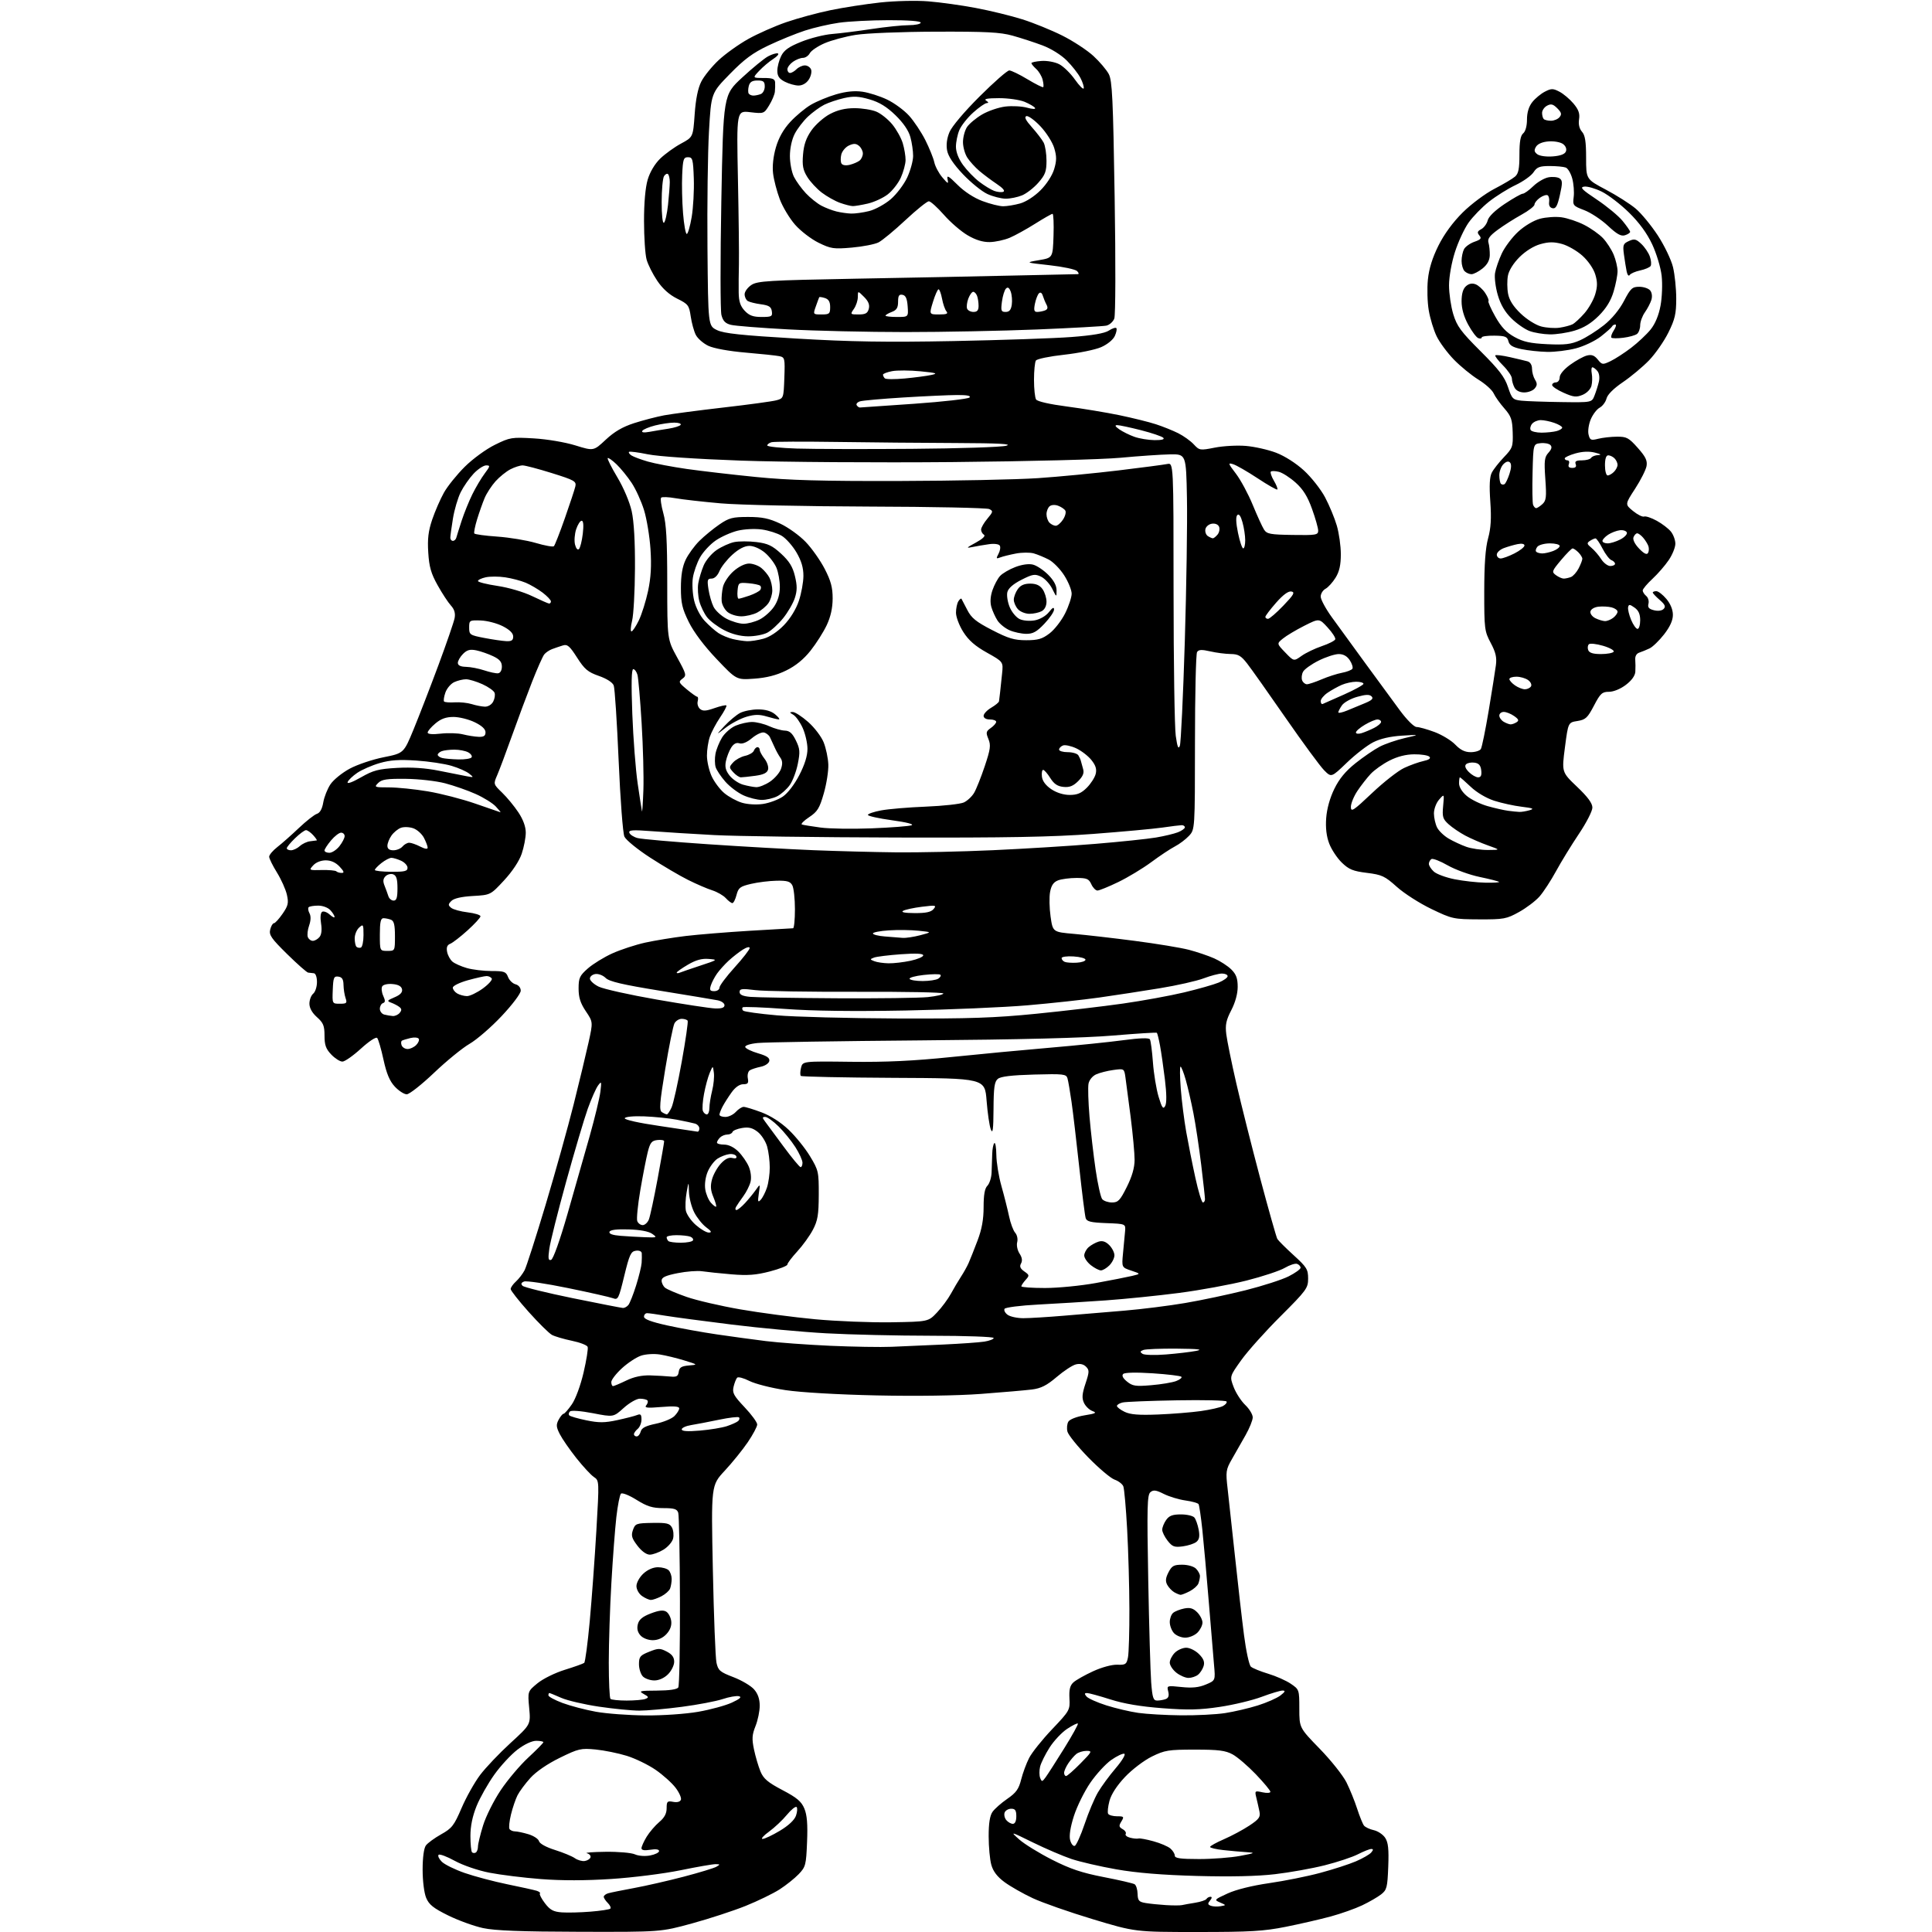 <?xml version="1.0" encoding="UTF-8" standalone="no"?>
<svg 
  version="1.1" 
  xmlns="http://www.w3.org/2000/svg" 
  xmlns:xlink="http://www.w3.org/1999/xlink" 
  xmlns:svg="http://www.w3.org/2000/svg"
  xmlns:rdf="http://www.w3.org/1999/02/22-rdf-syntax-ns#"
  xmlns:cc="http://creativecommons.org/ns#"
  xmlns:dc="http://purl.org/dc/elements/1.1/"
  viewBox="0 0 768 768"
  width="768"
  height="768"
>
<style>svg {background-color: white; }</style>"
<path stroke="none" fill="black" fill-rule="evenodd" d="M230.58,767.92C207.09,767.86 196.76,767.47 192.00,766.44C188.43,765.67 182.20,763.41 178.16,761.42C172.29,758.53 170.53,757.12 169.41,754.43C168.60,752.51 168.00,747.70 168.00,743.22C168.00,738.39 168.50,734.70 169.29,733.61C170.00,732.64 172.74,730.64 175.36,729.17C179.65,726.78 180.49,725.69 183.49,718.70C185.33,714.41 188.65,708.50 190.86,705.57C193.07,702.64 198.50,696.93 202.93,692.88C210.97,685.52 210.97,685.52 210.36,678.94C209.75,672.36 209.75,672.36 213.62,669.16C215.78,667.37 220.60,664.99 224.50,663.78C228.35,662.59 231.83,661.34 232.23,661.02C232.63,660.70 233.62,653.25 234.43,644.47C235.23,635.69 236.42,619.51 237.06,608.53C238.22,588.62 238.22,588.56 236.09,587.14C234.91,586.36 231.78,582.97 229.11,579.61C226.45,576.25 223.49,571.98 222.54,570.11C221.09,567.27 221.01,566.35 222.07,564.36C222.77,563.06 223.65,562.00 224.03,562.00C224.42,562.00 225.89,560.31 227.32,558.25C228.82,556.07 230.78,550.75 231.99,545.56C233.13,540.65 233.86,536.07 233.60,535.40C233.34,534.72 230.51,533.63 227.31,532.97C224.12,532.31 220.56,531.26 219.40,530.64C218.25,530.01 214.09,525.90 210.15,521.50C206.22,517.10 203.00,513.01 203.00,512.41C203.00,511.80 203.95,510.45 205.10,509.41C206.26,508.36 207.80,506.34 208.54,504.93C209.27,503.51 213.03,491.81 216.89,478.92C220.75,466.04 225.76,448.07 228.04,439.00C230.31,429.93 232.98,418.84 233.96,414.38C235.75,406.26 235.75,406.26 232.87,401.98C230.71,398.76 230.00,396.52 230.00,392.95C230.00,388.73 230.41,387.85 233.72,384.94C235.77,383.15 240.15,380.45 243.47,378.96C246.79,377.47 252.65,375.55 256.50,374.70C260.35,373.86 267.55,372.68 272.50,372.08C277.45,371.49 288.93,370.55 298.00,370.00C307.07,369.46 314.84,369.01 315.25,369.00C315.66,369.00 316.00,365.60 316.00,361.43C316.00,357.27 315.53,353.00 314.96,351.93C314.13,350.38 312.91,350.02 308.71,350.10C305.85,350.15 301.28,350.71 298.56,351.35C294.20,352.37 293.53,352.88 292.78,355.75C292.32,357.54 291.58,359.00 291.13,359.00C290.68,359.00 289.51,358.12 288.53,357.04C287.56,355.96 285.13,354.56 283.13,353.92C281.13,353.29 276.80,351.42 273.50,349.77C270.20,348.13 263.41,344.13 258.41,340.89C253.41,337.65 248.82,333.91 248.21,332.57C247.60,331.22 246.58,317.80 245.92,302.32C245.26,287.02 244.39,273.60 243.97,272.50C243.52,271.28 241.21,269.79 238.06,268.69C233.68,267.16 232.37,266.05 229.39,261.39C226.41,256.74 225.54,256.01 223.69,256.59C222.48,256.96 220.58,257.61 219.46,258.03C218.34,258.45 216.93,259.40 216.34,260.15C215.74,260.89 213.57,265.77 211.52,271.00C209.47,276.23 205.86,285.90 203.51,292.50C201.15,299.10 198.52,306.12 197.66,308.10C196.10,311.70 196.10,311.70 199.61,315.10C201.55,316.97 204.45,320.49 206.06,322.92C207.97,325.79 209.00,328.63 209.00,330.99C209.00,333.00 208.27,336.78 207.38,339.39C206.40,342.28 203.66,346.42 200.38,349.96C194.99,355.77 194.99,355.77 188.00,356.17C183.45,356.43 180.46,357.11 179.45,358.12C178.10,359.47 178.09,359.83 179.34,360.87C180.14,361.53 183.09,362.34 185.89,362.67C188.70,363.01 191.00,363.71 191.00,364.24C191.00,364.76 188.68,367.29 185.85,369.85C183.02,372.41 179.92,374.80 178.97,375.17C177.76,375.64 177.39,376.60 177.73,378.36C177.99,379.75 178.95,381.50 179.86,382.27C180.76,383.03 183.35,384.18 185.62,384.83C187.88,385.47 192.28,386.00 195.39,386.00C200.42,386.00 201.15,386.26 201.95,388.36C202.44,389.66 203.78,390.97 204.92,391.27C206.16,391.59 207.00,392.63 207.00,393.82C207.00,394.95 203.68,399.37 199.42,403.89C195.26,408.32 189.52,413.28 186.67,414.93C183.83,416.57 177.47,421.76 172.54,426.46C167.61,431.15 162.73,435.00 161.69,435.00C160.65,435.00 158.52,433.63 156.96,431.96C154.89,429.74 153.66,426.81 152.44,421.21C151.52,416.97 150.39,413.10 149.93,412.60C149.46,412.09 146.67,413.93 143.47,416.85C140.37,419.68 137.06,422.00 136.11,422.00C135.15,422.00 133.16,420.74 131.69,419.20C129.55,416.97 129.00,415.43 129.00,411.70C129.00,407.76 128.53,406.59 126.00,404.34C124.06,402.61 123.00,400.71 123.00,398.96C123.00,397.47 123.68,395.68 124.50,395.00C125.33,394.32 126.00,392.24 126.00,390.38C126.00,388.40 125.48,386.95 124.75,386.88C124.06,386.82 123.05,386.71 122.50,386.63C121.95,386.56 118.19,383.24 114.14,379.26C107.84,373.06 106.87,371.66 107.41,369.51C107.75,368.13 108.42,367.00 108.88,367.00C109.35,367.00 110.89,365.31 112.32,363.25C114.56,360.00 114.79,358.98 114.04,355.64C113.55,353.51 111.77,349.55 110.08,346.82C108.39,344.10 107.00,341.28 107.00,340.55C107.00,339.83 108.46,338.10 110.25,336.71C112.04,335.32 115.89,331.91 118.81,329.14C121.74,326.36 124.96,323.83 125.98,323.51C127.20,323.12 128.07,321.55 128.50,318.98C128.87,316.82 130.16,313.57 131.36,311.77C132.57,309.97 136.01,307.18 139.02,305.56C142.02,303.94 148.08,301.90 152.49,301.02C160.50,299.42 160.50,299.42 164.40,289.96C166.54,284.76 170.98,273.30 174.25,264.50C177.52,255.70 180.43,247.24 180.72,245.69C181.08,243.74 180.63,242.22 179.23,240.69C178.13,239.49 175.75,235.86 173.96,232.64C171.35,227.98 170.59,225.32 170.24,219.64C169.89,214.19 170.27,211.08 171.82,206.50C172.94,203.20 175.03,198.41 176.46,195.85C177.89,193.29 181.62,188.66 184.75,185.55C187.94,182.39 193.20,178.55 196.72,176.82C202.73,173.86 203.39,173.75 212.25,174.27C217.51,174.58 224.62,175.79 228.74,177.06C235.97,179.30 235.97,179.30 240.78,174.80C244.19,171.61 247.48,169.69 252.05,168.21C255.60,167.07 260.98,165.67 264.00,165.10C267.02,164.54 277.65,163.14 287.60,161.99C297.56,160.85 307.01,159.56 308.60,159.13C311.47,158.37 311.50,158.27 311.79,150.21C312.07,142.41 311.98,142.04 309.79,141.58C308.53,141.32 302.49,140.68 296.37,140.16C289.71,139.59 283.76,138.50 281.57,137.47C279.56,136.51 277.32,134.55 276.59,133.12C275.86,131.68 274.95,128.37 274.57,125.77C273.93,121.36 273.56,120.88 269.19,118.72C266.08,117.18 263.41,114.79 261.28,111.63C259.50,109.00 257.59,105.20 257.03,103.18C256.47,101.15 256.01,94.29 256.01,87.93C256.00,80.64 256.54,74.53 257.47,71.40C258.38,68.35 260.29,65.14 262.45,63.04C264.39,61.17 268.11,58.48 270.73,57.07C275.50,54.50 275.50,54.50 276.14,45.43C276.57,39.35 277.44,35.05 278.79,32.40C279.90,30.23 283.00,26.41 285.67,23.91C288.34,21.41 293.63,17.63 297.42,15.51C301.21,13.39 308.01,10.38 312.54,8.82C317.07,7.26 324.98,5.11 330.13,4.05C335.29,2.98 344.20,1.61 349.95,0.98C355.76,0.36 364.21,0.15 368.95,0.53C373.65,0.90 382.18,2.08 387.91,3.17C393.64,4.25 401.96,6.28 406.41,7.69C410.86,9.09 418.02,12.01 422.33,14.17C426.63,16.33 432.18,19.97 434.65,22.25C437.13,24.53 439.87,27.77 440.76,29.45C442.12,32.05 442.47,39.22 443.09,78.41C443.51,104.46 443.45,125.32 442.95,126.63C442.47,127.90 441.04,129.17 439.79,129.44C438.53,129.71 426.15,130.40 412.27,130.97C398.40,131.53 374.85,132.00 359.94,132.00C345.03,132.00 323.98,131.52 313.16,130.93C302.35,130.35 292.17,129.54 290.55,129.13C288.34,128.58 287.39,127.60 286.78,125.22C286.33,123.48 286.31,103.08 286.74,79.90C287.53,37.75 287.53,37.75 295.02,30.83C299.13,27.03 303.77,23.23 305.32,22.40C306.87,21.56 308.62,21.04 309.20,21.23C309.79,21.43 308.97,22.42 307.39,23.43C305.80,24.44 303.29,26.56 301.81,28.13C299.11,31.00 299.11,31.00 303.56,31.00C307.08,31.00 308.02,31.36 308.12,32.75C308.18,33.71 308.14,35.40 308.02,36.50C307.91,37.60 306.89,40.02 305.75,41.87C303.72,45.19 303.62,45.23 298.24,44.60C292.79,43.96 292.79,43.96 293.34,71.23C293.65,86.23 293.82,101.42 293.73,105.00C293.64,108.58 293.60,113.65 293.64,116.28C293.69,119.84 294.30,121.69 296.03,123.53C297.81,125.43 299.36,126.00 302.74,126.00C306.73,126.00 307.11,125.79 306.82,123.75C306.56,121.96 305.69,121.39 302.50,120.96C300.30,120.67 297.94,120.08 297.25,119.66C296.56,119.23 296.00,118.02 296.00,116.96C296.00,115.91 297.22,114.25 298.70,113.27C301.12,111.69 305.47,111.43 339.95,110.79C361.15,110.41 389.52,109.84 403.00,109.53C416.48,109.22 427.93,108.97 428.45,108.98C428.97,108.99 428.84,108.44 428.15,107.75C427.47,107.07 422.54,106.02 417.20,105.43C407.50,104.36 407.50,104.36 413.00,103.42C418.50,102.49 418.50,102.49 418.79,93.74C418.95,88.93 418.77,85.00 418.40,85.00C418.02,85.00 414.92,86.77 411.49,88.93C408.07,91.09 403.52,93.60 401.39,94.51C399.25,95.41 395.67,96.19 393.44,96.23C390.70,96.28 387.85,95.41 384.65,93.53C382.04,92.01 377.79,88.34 375.21,85.39C372.62,82.44 369.93,80.02 369.23,80.01C368.53,80.01 364.35,83.37 359.94,87.49C355.54,91.61 350.71,95.60 349.22,96.36C347.72,97.11 342.95,98.04 338.62,98.42C331.39,99.05 330.30,98.89 325.41,96.50C322.47,95.06 318.27,91.84 316.07,89.34C313.87,86.84 311.12,82.26 309.96,79.16C308.80,76.06 307.60,71.45 307.31,68.93C306.96,66.05 307.39,62.18 308.43,58.59C309.55,54.75 311.44,51.39 314.14,48.47C316.36,46.06 320.05,42.99 322.35,41.64C324.65,40.30 329.15,38.43 332.36,37.50C336.31,36.35 339.69,36.01 342.85,36.46C345.41,36.82 349.82,38.23 352.66,39.59C355.50,40.95 359.42,43.83 361.38,46.00C363.34,48.17 366.25,52.54 367.85,55.72C369.44,58.90 371.05,62.86 371.40,64.52C371.76,66.18 373.20,68.88 374.60,70.52C376.87,73.18 377.09,73.26 376.67,71.27C376.29,69.47 377.05,69.89 380.61,73.45C383.33,76.17 387.14,78.66 390.55,79.93C393.59,81.07 397.30,82.00 398.79,81.99C400.28,81.99 403.30,81.49 405.50,80.88C407.84,80.23 411.20,78.06 413.63,75.63C416.06,73.20 418.30,69.73 419.04,67.25C420.06,63.84 420.07,62.18 419.07,58.85C418.39,56.57 415.92,52.68 413.59,50.21C411.25,47.74 408.74,45.92 408.00,46.17C407.07,46.48 407.73,47.82 410.18,50.56C412.12,52.73 414.23,55.48 414.86,56.68C415.49,57.89 416.00,61.13 416.00,63.90C416.00,68.14 415.49,69.51 412.77,72.61C410.99,74.64 408.08,76.91 406.30,77.65C404.52,78.39 401.59,78.99 399.78,78.98C397.98,78.97 394.70,78.13 392.50,77.12C390.30,76.11 385.95,72.58 382.82,69.29C379.02,65.28 376.93,62.15 376.49,59.81C376.07,57.54 376.39,54.99 377.44,52.50C378.37,50.27 383.38,44.34 389.41,38.34C395.11,32.65 400.42,28.00 401.20,28.00C401.98,28.00 405.25,29.58 408.46,31.52C411.67,33.45 414.48,34.85 414.70,34.64C414.92,34.42 414.81,33.09 414.46,31.69C414.11,30.29 412.96,28.37 411.91,27.42C410.86,26.47 410.00,25.42 410.00,25.10C410.00,24.77 411.80,24.38 414.00,24.23C416.22,24.07 419.37,24.65 421.06,25.53C422.75,26.40 425.55,29.14 427.29,31.61C429.04,34.09 430.61,35.67 430.79,35.12C430.97,34.58 430.40,32.73 429.51,31.01C428.62,29.30 426.17,26.17 424.06,24.06C421.81,21.81 417.81,19.32 414.36,18.03C411.14,16.82 405.80,15.09 402.50,14.17C397.60,12.81 392.00,12.52 372.00,12.59C358.26,12.63 344.26,13.20 340.12,13.87C336.05,14.52 330.52,16.01 327.83,17.17C325.13,18.33 322.47,20.12 321.92,21.14C321.38,22.16 320.15,23.00 319.19,23.00C318.23,23.00 316.44,23.70 315.22,24.56C314.00,25.41 313.00,26.76 313.00,27.56C313.00,28.35 313.48,29.00 314.07,29.00C314.66,29.00 315.82,28.33 316.64,27.50C317.47,26.68 318.96,26.00 319.96,26.00C320.97,26.00 322.07,26.74 322.42,27.64C322.76,28.54 322.35,30.34 321.50,31.64C320.55,33.09 318.98,34.00 317.43,34.00C316.04,34.00 313.57,33.31 311.95,32.47C309.74,31.33 309.00,30.24 309.00,28.13C309.00,26.58 309.69,23.93 310.53,22.25C311.69,19.92 313.61,18.57 318.58,16.58C322.16,15.14 327.66,13.76 330.80,13.51C333.93,13.26 341.00,12.37 346.50,11.53C352.00,10.70 358.64,10.01 361.25,10.01C363.86,10.00 366.00,9.55 366.00,9.00C366.00,8.38 361.10,8.01 353.25,8.02C346.24,8.03 337.35,8.49 333.50,9.04C329.65,9.59 323.57,10.98 320.00,12.15C316.43,13.31 309.90,15.97 305.50,18.06C299.22,21.04 295.91,23.49 290.10,29.44C282.70,37.02 282.70,37.02 281.83,52.26C281.35,60.64 281.08,81.45 281.23,98.50C281.50,129.50 281.50,129.50 285.00,131.21C287.73,132.55 294.62,133.29 316.50,134.58C338.17,135.86 352.29,136.09 378.99,135.58C397.96,135.21 419.07,134.49 425.90,133.97C434.21,133.34 439.12,132.50 440.75,131.43C442.08,130.56 443.43,130.10 443.75,130.42C444.07,130.73 443.80,132.14 443.16,133.55C442.48,135.04 440.20,136.91 437.74,137.99C435.41,139.02 428.78,140.37 423.01,141.01C417.24,141.64 412.19,142.68 411.78,143.33C411.37,143.97 411.03,147.43 411.03,151.00C411.03,154.57 411.40,158.09 411.86,158.80C412.35,159.58 417.26,160.70 424.09,161.59C430.37,162.41 439.77,163.97 445.00,165.05C450.23,166.14 456.75,167.75 459.50,168.65C462.25,169.54 466.24,171.15 468.38,172.22C470.51,173.29 473.29,175.29 474.55,176.65C476.79,179.06 477.02,179.10 482.95,177.93C486.30,177.27 491.85,176.97 495.27,177.26C498.70,177.55 504.09,178.76 507.25,179.96C510.67,181.26 515.15,184.11 518.33,187.02C521.26,189.70 525.05,194.51 526.74,197.70C528.43,200.89 530.53,205.94 531.40,208.93C532.28,211.92 533.00,217.04 533.00,220.31C533.00,224.60 532.42,227.21 530.91,229.64C529.76,231.50 527.96,233.49 526.91,234.05C525.86,234.61 525.00,236.01 525.00,237.16C525.00,238.31 527.00,242.00 529.43,245.37C531.87,248.74 537.84,256.93 542.68,263.58C547.53,270.22 553.72,278.65 556.43,282.33C559.30,286.21 562.11,289.00 563.14,289.00C564.12,289.00 567.33,289.90 570.28,291.00C573.22,292.10 576.92,294.35 578.50,296.00C580.54,298.13 582.32,299.00 584.63,299.00C586.42,299.00 588.23,298.44 588.66,297.75C589.09,297.06 590.49,290.20 591.78,282.50C593.06,274.80 594.35,266.68 594.64,264.46C595.05,261.35 594.58,259.31 592.58,255.56C590.12,250.93 590.00,249.97 590.01,235.10C590.02,224.29 590.49,217.81 591.54,214.00C592.65,209.95 592.89,206.10 592.42,199.39C591.97,193.02 592.15,189.55 593.01,187.89C593.68,186.57 595.87,183.79 597.87,181.70C601.28,178.13 601.49,177.53 601.32,171.91C601.17,166.76 600.71,165.44 598.00,162.34C596.26,160.37 594.35,157.68 593.75,156.36C593.15,155.04 590.43,152.59 587.69,150.91C584.96,149.22 580.58,145.65 577.97,142.97C575.36,140.29 572.26,136.10 571.08,133.66C569.90,131.22 568.49,126.59 567.95,123.36C567.40,120.14 567.25,114.63 567.61,111.12C568.05,106.80 569.40,102.45 571.81,97.62C574.08,93.07 577.55,88.33 581.43,84.48C584.77,81.16 590.42,76.94 594.00,75.09C597.58,73.23 601.29,71.04 602.25,70.20C603.62,69.02 604.00,67.10 604.00,61.47C604.00,56.27 604.42,53.90 605.50,53.00C606.40,52.25 607.00,50.06 607.00,47.51C607.00,44.72 607.72,42.36 609.09,40.61C610.24,39.15 612.49,37.28 614.09,36.45C616.67,35.12 617.33,35.12 619.88,36.44C621.47,37.26 623.98,39.38 625.47,41.14C627.51,43.57 628.06,45.11 627.70,47.43C627.39,49.41 627.81,51.16 628.86,52.36C630.11,53.77 630.50,56.27 630.50,62.72C630.50,71.23 630.50,71.23 638.32,75.37C642.62,77.64 647.96,81.04 650.19,82.91C652.43,84.79 656.40,89.61 659.02,93.62C661.65,97.66 664.35,103.29 665.05,106.21C665.75,109.12 666.33,114.74 666.33,118.69C666.33,124.73 665.83,126.89 663.21,132.19C661.49,135.66 658.04,140.62 655.55,143.21C653.05,145.80 648.36,149.72 645.12,151.92C641.44,154.42 639.00,156.85 638.61,158.43C638.26,159.81 637.04,161.44 635.90,162.05C634.76,162.66 633.16,164.76 632.34,166.72C631.52,168.69 631.13,171.39 631.48,172.76C632.03,174.98 632.42,175.15 635.30,174.42C637.06,173.98 640.43,173.60 642.78,173.59C646.61,173.56 647.48,174.03 651.03,178.03C654.16,181.55 654.90,183.09 654.53,185.26C654.26,186.77 652.22,190.82 649.99,194.26C645.93,200.50 645.93,200.50 649.17,203.14C650.95,204.59 652.93,205.58 653.57,205.33C654.21,205.09 656.48,205.85 658.62,207.03C660.75,208.21 663.28,210.14 664.23,211.34C665.18,212.53 665.97,214.67 665.98,216.11C665.99,217.55 664.82,220.47 663.37,222.61C661.93,224.75 659.01,228.12 656.87,230.10C654.74,232.07 653.00,234.16 653.00,234.72C653.00,235.29 653.63,236.28 654.40,236.91C655.16,237.55 655.57,238.94 655.29,239.99C654.91,241.44 655.45,242.08 657.47,242.58C659.08,242.99 660.61,242.78 661.32,242.06C662.23,241.14 661.87,240.31 659.75,238.48C658.24,237.17 657.00,235.85 657.00,235.55C657.00,235.25 657.63,235.00 658.41,235.00C659.19,235.00 660.99,236.38 662.41,238.08C664.04,240.01 665.00,242.37 665.00,244.41C665.00,246.62 663.86,249.13 661.50,252.17C659.57,254.64 656.98,257.15 655.75,257.74C654.51,258.33 652.68,259.08 651.68,259.41C650.54,259.77 649.92,260.84 650.04,262.25C650.14,263.49 650.16,265.62 650.07,267.00C649.98,268.60 648.62,270.49 646.30,272.25C644.17,273.87 641.41,275.00 639.59,275.00C636.86,275.00 636.16,275.65 633.62,280.51C631.09,285.35 630.30,286.09 627.06,286.61C623.38,287.19 623.38,287.19 622.09,297.07C620.80,306.94 620.80,306.94 626.90,312.75C631.15,316.79 633.00,319.30 633.00,321.03C633.01,322.39 630.59,327.10 627.63,331.50C624.68,335.90 620.59,342.56 618.55,346.31C616.51,350.05 613.56,354.58 611.99,356.36C610.42,358.15 606.74,360.93 603.82,362.55C598.86,365.30 597.79,365.50 588.00,365.46C577.80,365.42 577.25,365.30 568.99,361.33C564.31,359.08 558.12,355.12 555.24,352.52C550.50,348.27 549.34,347.72 543.38,346.98C537.85,346.30 536.21,345.63 533.39,342.90C531.54,341.10 529.29,337.71 528.39,335.35C527.29,332.48 526.89,329.13 527.18,325.20C527.45,321.51 528.65,317.20 530.41,313.60C532.38,309.56 534.89,306.53 538.86,303.37C541.96,300.90 546.25,297.97 548.39,296.85C550.53,295.73 555.03,294.18 558.39,293.40C564.50,291.99 564.50,291.99 557.34,292.43C552.65,292.72 548.69,293.63 545.86,295.07C543.48,296.28 538.77,299.93 535.39,303.18C529.24,309.09 529.24,309.09 526.37,306.20C524.79,304.62 517.91,295.26 511.08,285.41C504.26,275.56 497.36,265.81 495.75,263.75C493.33,260.64 492.20,260.00 489.17,259.98C487.15,259.96 483.51,259.49 481.09,258.93C477.68,258.15 476.48,258.21 475.85,259.21C475.40,259.92 475.02,276.07 475.02,295.10C475.00,329.71 475.00,329.71 472.64,332.26C471.34,333.66 468.81,335.56 467.03,336.48C465.24,337.41 461.02,340.21 457.64,342.72C454.26,345.22 448.36,348.78 444.53,350.63C440.69,352.49 436.97,354.00 436.26,354.00C435.54,354.00 434.44,352.87 433.82,351.50C432.83,349.34 432.03,349.00 427.90,349.00C425.28,349.00 422.00,349.43 420.62,349.95C418.81,350.64 417.92,351.92 417.43,354.54C417.05,356.54 417.14,360.95 417.62,364.34C418.50,370.50 418.50,370.50 427.00,371.24C431.68,371.65 442.54,372.90 451.15,374.02C459.75,375.14 469.40,376.73 472.59,377.56C475.77,378.39 480.31,379.93 482.67,380.97C485.03,382.02 488.10,384.00 489.48,385.39C491.41,387.31 492.00,388.94 492.00,392.29C492.00,395.02 491.05,398.50 489.45,401.58C487.39,405.55 487.01,407.39 487.47,411.15C487.79,413.70 489.58,422.52 491.47,430.73C493.36,438.94 497.63,455.91 500.96,468.45C504.30,480.98 507.36,491.79 507.76,492.49C508.17,493.18 511.09,496.09 514.25,498.97C519.44,503.69 520.00,504.60 520.00,508.24C520.00,512.05 519.37,512.91 509.00,523.27C502.94,529.31 495.92,537.16 493.39,540.71C488.79,547.16 488.79,547.16 490.41,551.41C491.30,553.75 493.38,556.95 495.02,558.52C496.66,560.09 497.99,562.30 497.98,563.44C497.97,564.57 496.69,567.75 495.13,570.50C493.57,573.25 491.14,577.52 489.72,580.00C487.30,584.23 487.20,584.95 488.02,592.00C488.49,596.12 489.82,608.27 490.96,619.00C492.10,629.73 493.69,643.65 494.51,649.95C495.32,656.25 496.55,661.91 497.24,662.52C497.93,663.14 501.03,664.40 504.11,665.33C507.20,666.26 511.25,668.05 513.11,669.32C516.46,671.59 516.50,671.70 516.50,679.22C516.50,686.82 516.50,686.82 524.61,695.16C529.08,699.75 533.85,705.75 535.23,708.50C536.60,711.25 538.52,715.98 539.49,719.00C540.47,722.02 541.69,725.03 542.20,725.69C542.72,726.34 544.47,727.16 546.10,727.52C547.73,727.88 549.77,729.25 550.63,730.56C551.84,732.41 552.12,735.03 551.85,742.04C551.53,750.33 551.28,751.28 549.00,753.06C547.62,754.13 544.25,756.08 541.50,757.39C538.75,758.70 533.12,760.70 529.00,761.82C524.88,762.94 516.84,764.79 511.14,765.93C502.33,767.69 497.08,768.00 476.03,768.00C451.27,768.00 451.27,768.00 434.39,762.91C425.10,760.11 414.35,756.35 410.50,754.54C406.65,752.74 401.61,749.87 399.31,748.17C396.40,746.02 394.79,743.91 394.06,741.28C393.48,739.20 393.01,734.11 393.01,729.97C393.00,724.80 393.48,721.76 394.54,720.24C395.39,719.03 398.04,716.70 400.42,715.06C403.92,712.65 404.97,711.19 405.92,707.41C406.57,704.83 407.99,700.97 409.09,698.83C410.18,696.68 414.30,691.53 418.23,687.40C425.20,680.06 425.37,679.76 425.12,675.15C424.94,671.61 425.34,670.01 426.71,668.76C427.73,667.84 431.24,665.86 434.53,664.35C437.99,662.76 442.03,661.67 444.14,661.75C447.44,661.87 447.83,661.60 448.39,658.82C448.72,657.13 448.98,648.49 448.95,639.63C448.93,630.76 448.53,616.52 448.06,608.00C447.60,599.48 446.91,591.74 446.53,590.82C446.15,589.90 444.58,588.70 443.05,588.17C441.51,587.63 436.81,583.66 432.60,579.35C428.39,575.03 424.67,570.42 424.33,569.10C423.99,567.77 424.16,565.97 424.71,565.10C425.28,564.19 428.04,563.12 431.11,562.62C435.63,561.89 436.13,561.61 434.24,560.90C433.00,560.44 431.49,558.97 430.88,557.63C430.01,555.74 430.15,554.06 431.50,550.00C433.05,545.33 433.07,544.64 431.70,543.27C430.71,542.28 429.28,541.96 427.67,542.37C426.29,542.71 422.86,544.97 420.04,547.38C416.08,550.75 413.83,551.89 410.20,552.35C407.62,552.67 398.52,553.46 390.00,554.10C380.57,554.80 364.32,555.04 348.50,554.70C333.12,554.37 318.32,553.51 312.26,552.60C306.63,551.75 300.16,550.10 297.89,548.95C295.62,547.79 293.42,547.21 293.01,547.67C292.60,548.13 291.96,549.75 291.60,551.28C291.04,553.67 291.66,554.82 295.97,559.38C298.74,562.30 301.00,565.39 301.00,566.25C301.00,567.10 299.31,570.28 297.25,573.31C295.19,576.34 291.07,581.44 288.09,584.64C282.68,590.45 282.68,590.45 283.37,623.98C283.75,642.41 284.39,659.05 284.81,660.95C285.48,664.04 286.20,664.65 291.53,666.69C294.81,667.95 298.51,670.13 299.75,671.55C301.27,673.27 302.00,675.39 302.00,678.04C302.00,680.19 301.25,683.84 300.33,686.14C298.94,689.61 298.84,691.20 299.73,695.47C300.33,698.30 301.49,702.23 302.31,704.21C303.51,707.08 305.24,708.54 311.04,711.59C316.79,714.61 318.56,716.10 319.74,718.92C320.81,721.48 321.11,725.12 320.82,732.19C320.45,741.37 320.26,742.12 317.49,745.01C315.87,746.70 312.45,749.43 309.88,751.08C307.32,752.72 301.27,755.66 296.44,757.61C291.61,759.55 282.04,762.69 275.16,764.57C262.66,768.00 262.66,768.00 230.58,767.92zM234.75,759.91C238.74,759.59 242.28,759.05 242.62,758.71C242.96,758.37 242.51,757.37 241.62,756.48C240.73,755.59 240.00,754.47 240.00,754.00C240.00,753.52 240.79,752.90 241.75,752.61C242.71,752.33 247.33,751.39 252.01,750.53C256.68,749.67 265.59,747.64 271.80,746.01C278.02,744.38 283.86,742.60 284.80,742.05C286.33,741.16 286.30,741.06 284.49,741.03C283.38,741.01 277.08,742.11 270.49,743.46C263.89,744.81 251.53,746.37 243.00,746.92C232.80,747.59 223.22,747.60 215.00,746.96C208.12,746.43 198.90,745.28 194.50,744.42C189.94,743.52 184.05,741.50 180.79,739.72C177.65,737.99 174.75,736.91 174.35,737.32C173.94,737.72 174.51,738.96 175.62,740.06C176.72,741.17 180.82,743.18 184.73,744.54C188.64,745.90 196.26,747.92 201.67,749.03C207.07,750.13 212.32,751.30 213.33,751.61C214.33,751.93 214.91,752.42 214.62,752.71C214.33,753.01 215.23,754.74 216.62,756.57C218.67,759.25 219.96,759.95 223.33,760.20C225.62,760.36 230.76,760.24 234.75,759.91zM469.84,757.31C470.57,757.14 472.95,756.71 475.11,756.37C477.27,756.02 479.29,755.35 479.58,754.87C479.88,754.39 480.60,754.00 481.18,754.00C481.86,754.00 481.79,754.54 481.01,755.49C480.01,756.69 480.07,757.09 481.31,757.57C482.16,757.89 483.90,757.98 485.18,757.75C487.50,757.35 487.50,757.35 485.00,756.27C482.57,755.23 482.65,755.13 488.00,752.68C491.35,751.14 497.79,749.55 504.50,748.58C510.55,747.71 519.69,745.88 524.80,744.50C529.92,743.13 536.32,741.06 539.02,739.90C541.72,738.73 544.46,737.16 545.09,736.39C545.96,735.34 545.96,735.00 545.08,735.00C544.44,735.00 542.07,735.94 539.81,737.09C537.56,738.25 531.61,740.22 526.60,741.48C521.60,742.74 512.69,744.34 506.82,745.02C499.78,745.85 489.22,746.08 475.82,745.72C461.97,745.34 451.76,744.50 443.75,743.09C437.29,741.95 429.25,740.09 425.88,738.96C422.51,737.82 415.64,734.88 410.63,732.42C401.50,727.94 401.50,727.94 405.16,731.22C407.18,733.02 413.03,736.63 418.16,739.24C425.41,742.92 430.01,744.47 438.71,746.16C444.87,747.35 450.42,748.64 451.02,749.01C451.63,749.39 452.17,751.11 452.21,752.83C452.29,755.53 452.73,756.04 455.40,756.48C457.11,756.77 460.75,757.14 463.50,757.31C466.25,757.48 469.10,757.48 469.84,757.31zM232.42,739.78C233.48,739.63 234.52,738.98 234.73,738.33C234.94,737.69 234.30,736.96 233.31,736.70C232.31,736.44 235.64,736.18 240.70,736.12C245.76,736.05 251.02,736.51 252.38,737.13C253.79,737.77 256.38,737.96 258.42,737.58C260.39,737.21 262.00,736.42 262.00,735.82C262.00,735.14 260.70,734.95 258.50,735.31C256.15,735.69 255.00,735.49 255.00,734.69C255.01,734.03 255.93,731.99 257.05,730.14C258.18,728.30 260.43,725.67 262.05,724.30C264.12,722.56 265.00,720.92 265.00,718.79C265.00,716.08 265.27,715.82 267.58,716.26C269.18,716.57 270.35,716.25 270.67,715.43C270.95,714.70 269.99,712.54 268.53,710.63C267.08,708.73 263.51,705.53 260.61,703.53C257.70,701.53 252.55,699.03 249.16,697.97C245.77,696.92 240.19,695.79 236.75,695.45C230.91,694.89 229.97,695.11 222.50,698.77C217.58,701.18 213.08,704.27 210.81,706.79C208.78,709.04 206.48,712.14 205.70,713.69C204.93,715.24 203.76,718.66 203.12,721.30C202.47,723.94 202.21,726.53 202.53,727.05C202.85,727.57 203.83,728.00 204.69,728.00C205.56,728.00 207.97,728.51 210.05,729.13C212.13,729.76 214.03,731.00 214.26,731.90C214.52,732.87 217.09,734.29 220.60,735.39C223.84,736.41 227.40,737.88 228.50,738.65C229.60,739.43 231.36,739.93 232.42,739.78zM476.67,739.00C481.99,739.00 489.30,738.44 492.92,737.76C499.00,736.61 499.20,736.50 495.50,736.26C493.30,736.12 489.14,735.75 486.25,735.43C483.36,735.12 481.01,734.55 481.02,734.18C481.03,733.81 483.52,732.42 486.56,731.11C489.60,729.79 494.14,727.36 496.64,725.70C500.52,723.13 501.10,722.31 500.65,720.10C500.36,718.67 499.81,716.21 499.42,714.64C498.74,711.86 498.81,711.80 501.86,712.47C503.59,712.85 505.00,712.76 505.00,712.26C505.00,711.77 502.41,708.65 499.24,705.33C496.07,702.02 491.91,698.45 489.99,697.40C487.14,695.85 484.41,695.50 475.00,695.50C464.47,695.50 463.02,695.73 457.89,698.25C454.78,699.78 450.03,703.39 447.22,706.36C443.98,709.79 441.75,713.22 441.03,715.88C440.42,718.17 440.18,720.49 440.51,721.02C440.85,721.56 442.45,722.00 444.07,722.00C446.78,722.00 446.92,722.16 445.76,724.06C444.69,725.80 444.77,726.26 446.27,727.12C447.25,727.67 447.79,728.53 447.48,729.03C447.17,729.53 447.98,730.21 449.27,730.53C450.57,730.86 452.05,730.99 452.56,730.84C453.08,730.68 455.75,731.17 458.50,731.93C461.25,732.68 464.29,733.98 465.25,734.81C466.21,735.63 467.00,736.92 467.00,737.65C467.00,738.69 469.24,739.00 476.67,739.00zM189.14,736.41C189.61,736.12 190.00,735.06 190.00,734.05C190.00,733.04 190.91,729.26 192.03,725.65C193.14,722.04 196.29,715.74 199.03,711.65C201.76,707.56 206.70,701.71 210.00,698.66C213.30,695.60 216.00,692.86 216.00,692.55C216.00,692.25 214.71,692.00 213.14,692.00C211.42,692.00 208.47,693.39 205.68,695.52C203.15,697.45 199.01,701.92 196.49,705.46C193.97,708.99 190.80,714.60 189.45,717.92C187.82,721.95 187.00,725.91 187.00,729.81C187.00,733.03 187.29,735.95 187.64,736.31C187.99,736.66 188.67,736.71 189.14,736.41zM427.22,733.76C427.84,733.55 429.61,729.65 431.15,725.09C432.68,720.52 435.06,714.86 436.45,712.50C437.83,710.14 441.01,705.80 443.52,702.87C446.06,699.90 447.57,697.36 446.94,697.15C446.31,696.94 443.96,698.06 441.72,699.63C439.47,701.21 435.73,705.30 433.39,708.71C431.05,712.13 428.14,718.02 426.92,721.81C425.50,726.23 424.95,729.67 425.39,731.42C425.77,732.92 426.59,733.97 427.22,733.76zM303.14,731.00C303.94,731.00 307.03,729.54 310.02,727.75C313.44,725.70 315.81,723.49 316.41,721.77C316.94,720.27 317.05,718.72 316.66,718.33C316.27,717.93 314.53,719.33 312.80,721.42C311.08,723.52 307.87,726.53 305.68,728.12C303.49,729.70 302.35,731.00 303.14,731.00zM402.62,725.00C403.49,725.00 404.00,723.88 404.00,722.00C404.00,719.65 403.56,719.00 401.97,719.00C400.85,719.00 399.68,719.68 399.36,720.51C399.04,721.34 399.33,722.69 400.01,723.51C400.69,724.33 401.86,725.00 402.62,725.00zM415.65,706.50C416.46,705.40 419.77,700.24 423.01,695.03C426.25,689.83 428.71,685.38 428.47,685.14C428.23,684.90 426.31,685.86 424.19,687.26C422.07,688.66 418.94,691.99 417.24,694.65C415.53,697.32 413.84,700.74 413.46,702.25C413.09,703.76 413.10,705.78 413.48,706.75C414.12,708.37 414.28,708.36 415.65,706.50zM423.79,706.00C424.22,706.00 426.79,703.75 429.50,701.00C434.14,696.29 434.28,696.00 431.90,696.00C430.52,696.00 428.69,696.56 427.84,697.25C426.99,697.94 425.55,699.61 424.65,700.97C423.74,702.33 423.00,704.02 423.00,704.72C423.00,705.43 423.35,706.00 423.79,706.00zM256.62,681.91C263.47,681.96 272.57,681.33 277.56,680.46C282.42,679.61 288.44,677.97 290.94,676.81C294.16,675.32 294.98,674.57 293.74,674.27C292.77,674.04 289.84,674.55 287.24,675.42C284.63,676.28 277.35,677.67 271.06,678.49C264.77,679.32 257.18,680.00 254.19,680.00C251.20,680.00 243.97,679.29 238.13,678.43C232.28,677.56 225.53,675.99 223.12,674.93C220.72,673.87 218.58,673.00 218.37,673.00C218.17,673.00 218.00,673.42 218.00,673.93C218.00,674.44 220.53,675.80 223.61,676.96C226.70,678.11 232.66,679.68 236.86,680.44C241.06,681.20 249.95,681.86 256.62,681.91zM469.50,681.87C475.55,681.93 483.43,681.53 487.00,680.98C490.57,680.43 496.43,679.06 500.00,677.94C503.57,676.82 507.62,675.03 509.00,673.97C510.86,672.53 511.09,672.04 509.87,672.02C508.97,672.01 505.24,673.13 501.59,674.50C497.93,675.88 490.42,677.69 484.91,678.51C476.93,679.71 472.29,679.82 462.10,679.04C453.43,678.38 446.75,677.26 441.40,675.55C437.05,674.16 432.88,673.02 432.13,673.01C431.07,673.00 431.02,673.32 431.90,674.38C432.53,675.14 436.08,676.73 439.78,677.91C443.47,679.08 449.20,680.43 452.50,680.90C455.80,681.37 463.45,681.81 469.50,681.87zM249.08,676.00C252.25,676.00 255.60,675.71 256.54,675.35C258.01,674.78 257.92,674.52 255.87,673.38C253.75,672.21 254.30,672.07 261.19,672.04C266.12,672.01 269.15,671.56 269.63,670.78C270.05,670.11 270.34,654.63 270.29,636.38C270.24,618.13 269.93,602.36 269.61,601.35C269.14,599.85 268.00,599.50 263.67,599.50C259.36,599.50 257.29,598.86 253.01,596.20C250.03,594.34 247.32,593.28 246.84,593.76C246.36,594.24 245.54,598.42 245.01,603.06C244.48,607.70 243.59,619.50 243.03,629.28C242.46,639.06 242.00,653.28 242.00,660.87C242.00,668.46 242.30,674.97 242.67,675.33C243.03,675.70 245.92,676.00 249.08,676.00zM460.00,676.00C461.01,676.00 462.55,675.73 463.41,675.40C464.50,674.98 464.80,674.06 464.39,672.40C463.79,670.03 463.85,670.01 469.65,670.62C473.90,671.07 476.55,670.80 479.33,669.63C483.16,668.03 483.16,668.03 482.59,661.77C482.28,658.32 481.33,646.95 480.49,636.50C479.64,626.05 478.50,613.28 477.95,608.11C477.40,602.95 476.72,598.36 476.45,597.92C476.18,597.48 473.83,596.82 471.23,596.46C468.63,596.10 464.77,594.93 462.65,593.87C459.55,592.30 458.50,592.17 457.31,593.16C456.03,594.22 455.91,598.99 456.44,627.94C456.78,646.40 457.31,664.76 457.61,668.75C458.09,674.91 458.45,676.00 460.00,676.00zM260.12,668.00C258.48,668.00 256.44,667.29 255.57,666.43C254.71,665.56 254.00,663.36 254.00,661.54C254.00,658.59 254.46,658.03 258.04,656.60C261.68,655.14 262.36,655.14 265.04,656.52C267.13,657.60 268.00,658.79 268.00,660.57C268.00,661.96 266.90,664.20 265.55,665.55C264.04,667.05 261.94,668.00 260.12,668.00zM472.44,667.00C471.25,667.00 469.08,666.07 467.63,664.93C466.19,663.79 465.00,661.99 465.00,660.93C465.00,659.87 465.90,658.10 467.00,657.00C468.10,655.90 470.15,655.00 471.55,655.00C472.95,655.00 475.22,656.13 476.61,657.52C478.44,659.35 478.94,660.64 478.46,662.27C478.10,663.49 477.08,665.06 476.21,665.75C475.33,666.44 473.64,667.00 472.44,667.00zM259.48,652.00C257.65,652.00 255.59,651.21 254.61,650.12C253.45,648.84 253.11,647.40 253.55,645.66C254.02,643.78 255.40,642.63 258.70,641.37C261.96,640.13 263.67,639.93 264.86,640.67C265.76,641.24 266.65,642.94 266.83,644.46C267.04,646.27 266.38,648.03 264.90,649.60C263.45,651.15 261.53,652.00 259.48,652.00zM471.15,651.00C469.59,651.00 467.57,650.18 466.65,649.17C465.74,648.17 465.00,646.20 465.00,644.79C465.00,643.39 465.61,641.74 466.35,641.13C467.09,640.51 469.06,639.74 470.74,639.40C473.05,638.94 474.30,639.30 475.90,640.90C477.05,642.05 478.00,643.90 478.00,645.00C478.00,646.10 477.10,647.90 476.00,649.00C474.90,650.10 472.72,651.00 471.15,651.00zM258.77,636.00C258.04,636.00 256.44,635.30 255.22,634.44C253.97,633.57 253.00,631.83 253.00,630.48C253.00,629.15 254.22,626.95 255.74,625.54C257.43,623.97 259.65,623.00 261.54,623.00C263.22,623.00 265.14,623.54 265.80,624.20C266.46,624.86 267.00,626.40 267.00,627.62C267.00,628.84 266.72,630.56 266.38,631.46C266.04,632.35 264.48,633.73 262.93,634.54C261.37,635.34 259.50,636.00 258.77,636.00zM469.30,633.97C468.86,633.95 467.72,633.48 466.76,632.93C465.81,632.37 464.56,631.04 463.98,629.97C463.21,628.52 463.34,627.24 464.50,625.01C465.82,622.44 466.63,622.00 469.95,622.00C472.17,622.00 474.54,622.68 475.43,623.57C476.29,624.44 477.00,625.75 477.00,626.49C477.00,627.23 476.72,628.56 476.38,629.46C476.04,630.35 474.48,631.73 472.93,632.54C471.37,633.34 469.74,633.99 469.30,633.97zM258.30,618.00C256.95,618.00 255.05,616.62 253.38,614.43C251.12,611.47 250.82,610.42 251.61,608.18C252.50,605.65 252.92,605.49 259.31,605.38C265.07,605.28 266.23,605.56 267.12,607.23C267.70,608.30 267.89,610.28 267.56,611.62C267.22,612.96 265.50,614.95 263.72,616.03C261.95,617.11 259.51,617.99 258.30,618.00zM470.20,614.70C466.84,615.15 466.03,614.85 464.16,612.48C462.97,610.97 462.00,608.99 462.00,608.09C462.00,607.18 462.70,605.44 463.56,604.22C464.76,602.51 466.10,602.00 469.43,602.00C471.81,602.00 474.22,602.56 474.79,603.25C475.36,603.94 476.12,606.10 476.49,608.06C476.97,610.67 476.74,611.97 475.62,612.90C474.77,613.61 472.33,614.41 470.20,614.70zM253.09,571.00C253.70,571.00 254.42,570.12 254.70,569.05C255.07,567.62 256.66,566.80 260.69,565.96C263.71,565.33 267.04,563.96 268.09,562.91C269.14,561.86 270.00,560.48 270.00,559.85C270.00,559.05 267.92,558.88 262.92,559.30C257.20,559.78 256.05,559.65 256.91,558.61C257.50,557.90 257.69,557.02 257.32,556.66C256.96,556.30 255.62,556.00 254.34,556.00C253.05,556.00 250.17,557.66 247.93,559.68C243.86,563.36 243.86,563.36 235.68,561.77C230.89,560.85 227.11,560.56 226.57,561.08C226.05,561.57 225.94,562.28 226.32,562.65C226.70,563.03 229.75,563.91 233.10,564.60C238.06,565.62 240.35,565.61 245.35,564.53C248.73,563.80 252.29,562.89 253.25,562.50C254.64,561.93 255.00,562.30 255.00,564.27C255.00,565.64 254.32,567.32 253.50,568.00C252.68,568.68 252.00,569.64 252.00,570.12C252.00,570.61 252.49,571.00 253.09,571.00zM278.25,568.68C282.24,568.34 287.08,567.54 289.00,566.90C290.93,566.25 292.92,565.35 293.43,564.88C293.95,564.41 294.10,563.76 293.76,563.43C293.43,563.10 289.86,563.52 285.83,564.36C281.80,565.20 276.81,566.16 274.75,566.49C272.69,566.82 271.00,567.59 271.00,568.19C271.00,568.95 273.27,569.10 278.25,568.68zM460.29,562.29C465.90,562.07 473.59,561.45 477.37,560.92C481.14,560.38 485.09,559.49 486.14,558.92C487.20,558.36 487.84,557.54 487.57,557.11C487.30,556.67 478.40,556.46 467.79,556.65C457.18,556.83 447.49,557.22 446.25,557.51C445.01,557.80 444.00,558.42 444.00,558.89C444.00,559.36 445.37,560.41 447.04,561.22C449.30,562.32 452.67,562.59 460.29,562.29zM243.68,551.00C244.06,551.00 246.42,550.01 248.92,548.80C251.97,547.32 255.11,546.65 258.48,546.74C261.24,546.83 264.85,547.03 266.50,547.20C268.94,547.44 269.56,547.09 269.81,545.31C270.06,543.57 270.90,543.05 273.81,542.80C277.50,542.49 277.50,542.49 272.00,540.79C268.98,539.86 264.63,538.80 262.35,538.44C260.05,538.07 256.71,538.27 254.85,538.89C253.01,539.49 249.59,541.74 247.25,543.88C244.91,546.02 243.00,548.50 243.00,549.38C243.00,550.27 243.31,551.00 243.68,551.00zM457.62,550.64C461.54,550.32 465.99,549.57 467.51,549.00C469.03,548.42 469.98,547.65 469.62,547.28C469.25,546.92 464.13,546.30 458.23,545.91C451.64,545.48 447.11,545.58 446.50,546.17C445.84,546.81 446.35,547.84 448.00,549.19C450.19,550.98 451.39,551.17 457.62,550.64zM463.50,538.42C467.90,538.07 473.30,537.43 475.50,537.00C478.44,536.43 476.41,536.19 467.83,536.11C461.41,536.05 455.41,536.29 454.50,536.64C453.16,537.15 453.10,537.45 454.17,538.17C454.90,538.66 459.10,538.77 463.50,538.42zM354.50,535.37C358.90,535.19 368.12,534.78 375.00,534.47C381.88,534.15 389.19,533.64 391.25,533.32C393.31,533.00 395.00,532.35 395.00,531.87C395.00,531.39 383.86,530.99 370.25,530.98C356.64,530.97 337.81,530.53 328.41,530.01C319.01,529.49 302.14,527.93 290.91,526.54C279.68,525.15 267.80,523.57 264.50,523.02C261.20,522.46 257.94,522.01 257.25,522.01C256.56,522.00 256.00,522.64 256.00,523.42C256.00,524.39 258.89,525.47 265.25,526.88C270.34,528.00 279.23,529.61 285.00,530.45C290.77,531.30 299.55,532.49 304.50,533.11C309.45,533.72 320.93,534.56 330.00,534.97C339.07,535.37 350.10,535.56 354.50,535.37zM354.26,525.63C369.02,525.39 369.02,525.39 372.47,521.74C374.37,519.73 376.85,516.38 377.99,514.29C379.12,512.21 380.94,509.15 382.01,507.50C383.09,505.85 384.47,503.38 385.07,502.00C385.68,500.62 387.26,496.63 388.59,493.13C390.30,488.62 391.00,484.73 391.00,479.81C391.00,474.96 391.45,472.40 392.50,471.36C393.32,470.53 394.08,468.20 394.17,466.18C394.26,464.16 394.38,460.85 394.42,458.83C394.46,456.82 394.84,454.83 395.25,454.42C395.66,454.00 396.03,456.10 396.06,459.08C396.09,462.06 397.00,467.65 398.09,471.50C399.18,475.35 400.54,480.75 401.12,483.50C401.69,486.25 402.79,489.19 403.55,490.04C404.32,490.90 404.67,492.54 404.35,493.79C404.02,495.02 404.44,497.02 405.28,498.31C406.30,499.85 406.49,501.15 405.88,502.24C405.21,503.44 405.55,504.27 407.17,505.41C409.24,506.85 409.27,507.05 407.68,508.80C406.76,509.82 406.00,510.96 406.00,511.33C406.00,511.70 410.22,512.00 415.38,512.00C420.54,512.00 429.65,511.11 435.63,510.02C441.61,508.93 448.07,507.66 450.00,507.20C453.50,506.37 453.50,506.37 449.69,505.09C445.88,503.81 445.88,503.81 446.42,498.15C446.72,495.04 447.08,491.15 447.23,489.50C447.50,486.50 447.50,486.50 439.80,486.21C433.59,485.97 432.00,485.59 431.57,484.21C431.27,483.27 430.12,474.18 429.02,464.00C427.92,453.82 426.54,442.12 425.95,438.00C425.36,433.88 424.64,429.67 424.34,428.65C423.85,426.96 422.76,426.83 411.05,427.15C402.15,427.40 397.81,427.91 396.65,428.87C395.31,429.98 394.99,432.26 394.94,440.87C394.89,448.96 394.64,450.91 393.88,449.01C393.33,447.64 392.58,442.50 392.19,437.58C391.50,428.63 391.50,428.63 355.22,428.46C335.27,428.36 318.68,428.01 318.35,427.69C318.03,427.36 318.06,425.91 318.42,424.47C319.08,421.84 319.08,421.84 338.29,422.08C352.17,422.25 363.19,421.73 378.00,420.20C389.27,419.04 407.05,417.36 417.50,416.47C427.95,415.58 440.99,414.24 446.49,413.50C453.07,412.62 456.69,412.50 457.10,413.15C457.44,413.71 457.98,417.83 458.31,422.33C458.64,426.82 459.65,432.95 460.55,435.95C461.89,440.39 462.38,441.08 463.17,439.66C463.80,438.53 463.77,434.86 463.07,429.11C462.48,424.27 461.60,418.19 461.12,415.60C460.64,413.02 460.07,410.75 459.87,410.55C459.67,410.36 451.85,410.85 442.50,411.64C431.26,412.60 405.35,413.25 366.00,413.57C333.27,413.84 304.11,414.30 301.19,414.61C298.04,414.93 296.03,415.60 296.25,416.24C296.44,416.83 298.75,417.95 301.37,418.71C304.87,419.73 306.04,420.54 305.81,421.76C305.63,422.69 304.14,423.70 302.41,424.05C300.71,424.40 298.76,425.03 298.07,425.46C297.38,425.88 297.02,427.31 297.27,428.62C297.64,430.57 297.31,431.00 295.43,431.00C293.99,431.00 292.27,432.20 290.82,434.24C289.54,436.02 287.94,438.54 287.25,439.85C286.56,441.16 286.00,442.63 286.00,443.11C286.00,443.60 287.06,444.00 288.35,444.00C289.63,444.00 291.50,443.10 292.50,442.00C293.50,440.90 294.90,440.00 295.62,440.00C296.34,440.00 299.52,440.97 302.69,442.16C306.27,443.50 310.35,446.11 313.47,449.07C316.24,451.69 320.07,456.44 322.00,459.63C325.36,465.20 325.50,465.81 325.47,474.96C325.44,482.92 325.05,485.22 323.14,488.85C321.89,491.24 319.09,495.12 316.93,497.46C314.77,499.81 313.00,502.15 313.00,502.67C313.00,503.19 309.84,504.43 305.98,505.43C300.48,506.86 297.18,507.10 290.73,506.56C286.20,506.18 280.98,505.63 279.12,505.35C277.26,505.07 272.87,505.40 269.37,506.10C264.55,507.06 263.00,507.78 263.00,509.06C263.00,509.99 263.62,511.27 264.37,511.89C265.13,512.52 268.95,514.15 272.88,515.52C276.80,516.90 286.42,519.13 294.25,520.49C302.09,521.86 315.48,523.62 324.00,524.42C332.52,525.21 346.14,525.76 354.26,525.63zM406.78,524.00C409.20,524.00 416.43,523.56 422.84,523.02C429.25,522.49 440.12,521.58 447.00,521.00C453.88,520.42 464.75,519.06 471.17,517.96C477.59,516.87 488.39,514.58 495.17,512.88C501.95,511.17 509.64,508.69 512.25,507.37C514.86,506.05 517.00,504.51 517.00,503.95C517.00,503.39 516.39,502.70 515.64,502.42C514.90,502.13 512.69,502.84 510.73,503.99C508.78,505.15 501.92,507.42 495.48,509.05C489.05,510.67 476.97,512.89 468.64,513.97C460.31,515.05 447.20,516.38 439.50,516.93C431.80,517.47 419.76,518.22 412.73,518.58C405.71,518.94 399.68,519.71 399.33,520.27C398.98,520.84 399.52,521.91 400.54,522.65C401.55,523.39 404.36,524.00 406.78,524.00zM247.63,519.94C248.25,519.97 249.22,519.44 249.79,518.75C250.35,518.06 251.74,514.58 252.86,511.00C253.98,507.43 254.97,503.38 255.06,502.00C255.15,500.62 255.17,498.91 255.11,498.18C255.05,497.41 254.07,496.99 252.75,497.18C250.79,497.46 250.20,498.75 248.15,507.19C245.94,516.31 245.68,516.83 243.65,516.06C242.47,515.62 234.42,513.79 225.76,512.02C217.10,510.24 209.26,509.07 208.34,509.42C207.16,509.88 206.98,510.38 207.73,511.13C208.31,511.71 217.28,513.92 227.65,516.04C238.02,518.15 247.01,519.91 247.63,519.94zM437.63,505.00C436.88,505.00 435.08,504.07 433.63,502.93C432.19,501.79 431.00,500.06 431.00,499.08C431.00,498.11 431.79,496.62 432.75,495.77C433.71,494.93 435.49,493.94 436.70,493.57C438.23,493.10 439.52,493.52 440.95,494.95C442.08,496.08 443.00,497.90 443.00,499.00C443.00,500.10 442.10,501.90 441.00,503.00C439.90,504.10 438.39,505.00 437.63,505.00zM219.08,500.81C219.91,500.53 222.56,493.11 225.63,482.42C228.46,472.56 232.43,458.65 234.44,451.50C236.45,444.35 238.35,436.48 238.66,434.00C239.17,429.85 239.10,429.66 237.74,431.50C236.92,432.60 235.10,436.73 233.67,440.68C232.25,444.64 228.38,457.70 225.06,469.72C221.74,481.73 218.72,493.75 218.36,496.42C217.82,500.32 217.96,501.18 219.08,500.81zM270.61,494.00C272.96,494.00 275.13,493.60 275.44,493.10C275.74,492.61 275.28,491.94 274.41,491.60C273.55,491.27 271.07,491.00 268.92,491.00C266.76,491.00 265.00,491.38 265.00,491.83C265.00,492.29 265.30,492.97 265.67,493.33C266.03,493.70 268.26,494.00 270.61,494.00zM256.47,491.82C261.22,491.99 261.34,491.93 259.24,490.46C257.85,489.48 254.41,488.84 249.85,488.71C245.02,488.57 242.54,488.89 242.27,489.69C242.01,490.47 243.53,491.01 246.69,491.26C249.33,491.47 253.74,491.72 256.47,491.82zM281.78,489.97C283.08,489.94 282.81,489.42 280.71,487.86C279.18,486.72 277.05,484.05 275.96,481.93C274.88,479.81 273.94,476.15 273.87,473.79C273.75,469.50 273.75,469.50 272.94,474.00C272.49,476.48 272.36,479.72 272.63,481.21C272.91,482.70 274.70,485.29 276.61,486.96C278.51,488.63 280.84,489.99 281.78,489.97zM255.49,487.00C256.34,487.00 257.45,485.99 257.94,484.75C258.43,483.51 260.00,476.20 261.43,468.50C262.86,460.80 264.02,454.13 264.01,453.68C264.01,453.23 262.79,453.01 261.31,453.18C259.04,453.45 258.44,454.21 257.48,458.00C256.86,460.48 255.53,467.29 254.53,473.15C253.53,479.01 252.99,484.52 253.32,485.40C253.66,486.28 254.64,487.00 255.49,487.00zM292.75,481.00C293.23,481.00 294.77,479.76 296.16,478.25C297.55,476.74 299.49,474.38 300.46,473.00C302.22,470.50 302.22,470.50 301.64,474.43C301.16,477.74 301.28,478.14 302.40,476.93C303.14,476.14 304.25,473.97 304.87,472.10C305.49,470.23 306.00,466.63 305.99,464.10C305.99,461.57 305.53,457.83 304.96,455.80C304.39,453.76 302.71,451.13 301.22,449.96C299.16,448.34 297.65,447.96 295.01,448.39C293.09,448.70 291.36,449.41 291.17,449.98C290.99,450.54 290.06,451.00 289.12,451.00C288.17,451.00 286.86,451.54 286.20,452.20C285.54,452.86 285.00,453.76 285.00,454.20C285.00,454.64 286.29,455.00 287.86,455.00C289.65,455.00 291.77,456.04 293.50,457.75C295.03,459.26 296.90,461.97 297.66,463.76C298.46,465.67 298.75,468.15 298.36,469.76C297.99,471.27 296.70,473.85 295.49,475.50C294.28,477.15 292.98,479.06 292.59,479.75C292.20,480.44 292.27,481.00 292.75,481.00zM284.67,479.66C284.87,479.47 284.36,477.72 283.56,475.79C282.46,473.16 282.33,471.38 283.05,468.77C283.58,466.85 285.16,464.04 286.56,462.53C288.27,460.69 289.75,459.96 291.11,460.32C292.38,460.65 292.96,460.41 292.70,459.67C292.47,459.03 291.22,458.62 289.92,458.78C288.63,458.93 286.50,459.75 285.20,460.60C283.90,461.46 282.15,463.79 281.32,465.78C280.42,467.92 280.03,470.80 280.36,472.83C280.66,474.71 281.68,477.10 282.62,478.13C283.55,479.17 284.48,479.85 284.67,479.66zM442.04,478.00C444.47,478.00 445.25,477.19 447.92,471.84C450.00,467.68 451.01,464.19 451.02,461.09C451.03,458.57 450.32,450.88 449.45,444.00C448.57,437.12 447.63,429.98 447.36,428.12C446.87,424.77 446.83,424.75 442.56,425.34C440.19,425.66 437.11,426.45 435.72,427.08C434.27,427.74 432.98,429.32 432.70,430.79C432.43,432.20 432.61,438.11 433.10,443.93C433.59,449.74 434.68,459.19 435.52,464.92C436.36,470.66 437.54,475.94 438.14,476.67C438.75,477.40 440.50,478.00 442.04,478.00zM478.16,478.00C478.62,478.00 479.00,477.42 479.00,476.72C479.00,476.02 478.32,469.83 477.49,462.97C476.65,456.11 475.27,446.90 474.40,442.50C473.54,438.10 472.17,432.14 471.35,429.25C470.53,426.36 469.60,424.00 469.28,424.00C468.96,424.00 469.01,427.94 469.37,432.75C469.74,437.56 470.72,445.32 471.55,450.00C472.38,454.68 474.01,462.89 475.19,468.25C476.36,473.61 477.70,478.00 478.16,478.00zM318.25,463.96C318.66,463.98 319.00,463.19 319.00,462.20C319.00,461.20 317.71,458.39 316.14,455.95C314.57,453.50 311.57,449.81 309.47,447.75C307.38,445.69 305.01,444.00 304.21,444.00C302.97,444.00 302.96,444.27 304.13,445.83C304.88,446.84 308.20,451.33 311.50,455.80C314.80,460.27 317.84,463.94 318.25,463.96zM277.25,449.85C277.66,449.93 278.00,449.36 278.00,448.57C278.00,447.78 277.21,446.91 276.25,446.64C275.29,446.36 272.02,445.67 269.00,445.09C265.98,444.52 260.17,443.93 256.10,443.77C251.78,443.61 248.56,443.92 248.35,444.51C248.14,445.10 253.93,446.39 262.25,447.60C270.09,448.75 276.84,449.76 277.25,449.85zM265.09,442.98C265.41,442.99 266.25,441.76 266.95,440.25C267.65,438.74 269.48,430.52 271.01,422.00C272.55,413.48 273.60,406.16 273.35,405.75C273.09,405.34 272.02,405.00 270.98,405.00C269.93,405.00 268.64,405.81 268.11,406.80C267.58,407.79 265.93,415.95 264.45,424.92C262.21,438.51 261.99,441.38 263.13,442.10C263.88,442.58 264.77,442.98 265.09,442.98zM280.97,443.00C281.54,443.00 282.00,441.85 282.00,440.44C282.00,439.04 282.49,435.95 283.08,433.59C283.68,431.23 283.99,428.00 283.77,426.40C283.39,423.50 283.39,423.50 282.12,426.50C281.42,428.15 280.40,431.91 279.86,434.85C279.31,437.79 279.10,440.83 279.40,441.60C279.70,442.37 280.40,443.00 280.97,443.00zM162.04,417.00C163.04,417.00 164.57,416.29 165.44,415.42C166.31,414.55 166.76,413.42 166.45,412.92C166.13,412.41 164.67,412.28 163.19,412.63C161.71,412.99 160.18,413.45 159.79,413.67C159.41,413.89 159.34,414.72 159.65,415.53C159.96,416.34 161.03,417.00 162.04,417.00zM356.62,404.86C385.29,404.97 395.45,404.63 411.96,402.98C423.09,401.87 438.56,400.05 446.35,398.94C454.13,397.83 465.10,395.83 470.72,394.49C476.34,393.15 482.52,391.39 484.47,390.58C486.41,389.77 488.00,388.63 488.00,388.05C488.00,387.47 486.99,387.00 485.75,387.00C484.51,387.00 481.25,387.86 478.49,388.90C475.74,389.95 467.86,391.73 460.99,392.85C454.12,393.98 443.32,395.63 437.00,396.53C430.68,397.42 417.85,398.82 408.50,399.62C399.15,400.43 377.31,401.36 359.98,401.69C339.23,402.08 322.87,401.87 312.13,401.07C303.15,400.41 295.55,400.12 295.24,400.43C294.92,400.74 295.00,401.34 295.42,401.75C295.83,402.16 301.87,403.00 308.83,403.61C315.80,404.22 337.30,404.78 356.62,404.86zM156.13,403.88C157.02,403.95 158.27,403.38 158.89,402.63C159.74,401.60 159.71,401.02 158.76,400.29C158.07,399.75 156.60,398.98 155.50,398.58C153.71,397.93 153.86,397.70 156.83,396.44C159.11,395.48 160.05,394.48 159.82,393.27C159.59,392.08 158.38,391.39 156.10,391.18C154.16,390.99 152.38,391.38 151.95,392.08C151.53,392.76 151.70,394.45 152.33,395.83C153.22,397.77 153.19,398.44 152.24,398.75C151.56,398.98 151.00,400.00 151.00,401.01C151.00,402.02 151.79,403.06 152.75,403.31C153.71,403.56 155.23,403.82 156.13,403.88zM284.25,400.87C286.89,400.96 288.00,400.58 288.00,399.58C288.00,398.80 286.76,397.92 285.25,397.63C283.74,397.34 273.53,395.64 262.56,393.86C247.41,391.40 242.18,390.18 240.75,388.75C239.72,387.72 237.89,387.02 236.69,387.19C235.48,387.36 234.50,388.18 234.50,389.00C234.50,389.82 236.07,391.27 238.00,392.21C239.93,393.15 250.28,395.46 261.00,397.33C271.73,399.20 282.19,400.80 284.25,400.87zM135.10,399.00C137.81,399.00 138.05,398.76 137.37,396.75C136.94,395.51 136.58,393.15 136.55,391.50C136.51,389.28 135.98,388.43 134.50,388.22C132.73,387.98 132.47,388.58 132.28,393.47C132.06,399.00 132.06,399.00 135.10,399.00zM332.60,396.83C349.16,396.92 365.47,396.71 368.85,396.36C372.23,396.00 375.00,395.36 375.00,394.92C375.00,394.48 359.59,394.18 340.75,394.25C321.91,394.31 303.69,394.02 300.25,393.59C294.95,392.92 294.00,393.04 294.00,394.34C294.00,395.43 295.25,396.00 298.25,396.27C300.59,396.48 316.05,396.73 332.60,396.83zM185.60,395.97C186.75,395.99 189.58,394.63 191.89,392.97C194.19,391.30 195.81,389.50 195.48,388.97C195.15,388.43 194.23,388.00 193.43,388.00C192.63,388.00 189.28,388.75 185.98,389.66C182.64,390.60 180.00,391.89 180.00,392.61C180.00,393.32 180.79,394.36 181.75,394.92C182.71,395.48 184.44,395.95 185.60,395.97zM283.93,394.00C285.07,394.00 286.00,393.37 286.00,392.60C286.00,391.83 288.70,388.22 292.00,384.58C295.30,380.94 298.00,377.47 298.00,376.87C298.00,376.23 296.85,376.50 295.25,377.51C293.74,378.47 291.22,380.44 289.66,381.88C288.10,383.32 286.02,385.62 285.04,387.00C284.06,388.38 282.95,390.51 282.56,391.75C281.99,393.58 282.25,394.00 283.93,394.00zM366.81,389.98C369.39,389.98 372.16,389.55 372.97,389.04C373.78,388.53 374.16,387.83 373.83,387.49C373.49,387.15 370.47,387.19 367.12,387.57C363.78,387.94 361.28,388.65 361.58,389.13C361.88,389.61 364.23,389.99 366.81,389.98zM270.25,386.64C270.94,386.35 274.65,385.08 278.50,383.81C285.36,381.55 285.42,381.49 281.70,381.19C278.99,380.96 276.61,381.62 273.45,383.48C271.00,384.91 269.00,386.33 269.00,386.63C269.00,386.92 269.56,386.93 270.25,386.64zM353.20,382.93C355.24,382.97 359.17,382.51 361.95,381.92C364.73,381.32 367.00,380.35 367.00,379.77C367.00,379.04 364.14,378.90 358.14,379.33C353.26,379.68 348.45,380.27 347.46,380.65C345.74,381.31 345.75,381.39 347.57,382.10C348.63,382.52 351.17,382.89 353.20,382.93zM428.00,382.69C429.93,382.59 431.50,382.05 431.50,381.50C431.50,380.95 429.36,380.36 426.75,380.20C424.13,380.03 422.00,380.33 422.00,380.86C422.00,381.40 422.56,382.07 423.25,382.36C423.94,382.65 426.07,382.80 428.00,382.69zM154.00,378.00C156.99,378.00 157.00,377.99 157.00,372.11C157.00,367.66 156.61,366.07 155.42,365.61C154.55,365.27 153.20,365.00 152.42,365.00C151.34,365.00 151.00,366.56 151.00,371.50C151.00,378.00 151.00,378.00 154.00,378.00zM143.44,376.68C144.02,376.48 144.50,374.26 144.50,371.73C144.50,367.43 144.39,367.24 142.75,368.73C141.79,369.60 141.00,371.52 141.00,372.99C141.00,374.46 141.31,375.98 141.69,376.35C142.07,376.73 142.85,376.88 143.44,376.68zM124.35,374.00C125.12,374.00 126.32,373.32 127.00,372.49C127.81,371.52 128.03,369.59 127.62,367.05C127.24,364.67 127.42,362.86 128.06,362.46C128.65,362.10 130.00,362.59 131.06,363.56C132.13,364.52 133.00,364.94 133.00,364.48C133.00,364.03 132.26,362.83 131.35,361.83C130.40,360.79 128.32,360.00 126.51,360.00C124.76,360.00 123.05,360.28 122.70,360.63C122.35,360.98 122.50,362.06 123.02,363.03C123.63,364.18 123.58,365.90 122.88,367.91C122.28,369.62 122.05,371.69 122.37,372.51C122.68,373.33 123.57,374.00 124.35,374.00zM358.81,372.82C360.08,372.92 363.23,372.44 365.81,371.77C370.50,370.53 370.50,370.53 365.13,369.98C362.17,369.67 356.88,369.60 353.38,369.83C349.87,370.05 347.00,370.61 347.00,371.06C347.00,371.52 349.14,372.06 351.75,372.26C354.36,372.47 357.54,372.72 358.81,372.82zM363.63,362.97C368.12,362.99 370.12,362.56 371.12,361.35C372.37,359.85 371.99,359.77 366.49,360.45C363.20,360.86 359.82,361.59 359.00,362.07C358.03,362.63 359.65,362.95 363.63,362.97zM156.47,358.00C157.64,358.00 158.00,356.83 158.00,353.11C158.00,349.45 157.58,348.05 156.32,347.57C155.40,347.22 154.03,347.55 153.27,348.30C152.26,349.31 152.15,350.32 152.87,352.09C153.40,353.41 154.08,355.29 154.39,356.25C154.69,357.21 155.63,358.00 156.47,358.00zM590.42,350.88C593.67,350.95 596.14,350.80 595.89,350.56C595.65,350.32 592.18,349.44 588.17,348.60C584.17,347.77 578.45,345.69 575.46,343.98C572.47,342.27 569.57,341.15 569.01,341.49C568.46,341.84 568.00,342.70 568.00,343.40C568.00,344.11 568.89,345.50 569.98,346.48C571.07,347.47 574.78,348.83 578.23,349.52C581.68,350.20 587.16,350.82 590.42,350.88zM135.84,347.00C136.96,347.00 136.74,346.36 135.00,344.50C133.45,342.85 131.57,342.00 129.48,342.00C127.59,342.00 125.59,342.80 124.51,343.99C122.74,345.94 122.79,345.97 127.89,345.85C130.74,345.79 133.35,346.02 133.70,346.37C134.05,346.72 135.01,347.00 135.84,347.00zM155.51,346.55C160.87,346.58 162.00,346.31 162.00,344.96C162.00,344.06 160.85,342.80 159.45,342.16C158.05,341.52 156.31,341.00 155.59,341.00C154.86,341.00 153.08,341.93 151.63,343.07C150.19,344.21 149.00,345.45 149.01,345.82C149.01,346.20 151.93,346.52 155.51,346.55zM130.93,339.00C131.99,339.00 133.79,337.81 134.93,336.37C136.07,334.92 137.00,333.12 137.00,332.37C137.00,331.61 136.37,331.00 135.59,331.00C134.81,331.00 133.01,332.38 131.59,334.08C130.17,335.77 129.00,337.57 129.00,338.08C129.00,338.58 129.87,339.00 130.93,339.00zM356.17,338.82C364.79,338.92 382.11,338.54 394.67,337.97C407.23,337.40 425.60,336.27 435.50,335.44C445.40,334.62 456.20,333.49 459.50,332.93C462.80,332.38 466.74,331.43 468.25,330.84C469.76,330.24 471.00,329.36 471.00,328.88C471.00,328.40 470.44,328.01 469.75,328.02C469.06,328.03 465.57,328.46 462.00,328.98C458.43,329.49 446.05,330.63 434.50,331.50C418.41,332.71 400.17,333.05 356.50,332.93C325.15,332.85 292.52,332.41 284.00,331.96C275.48,331.50 264.28,330.81 259.12,330.41C251.45,329.82 249.81,329.94 250.18,331.04C250.43,331.78 251.89,332.73 253.43,333.14C254.97,333.55 267.55,334.66 281.37,335.59C295.19,336.53 314.15,337.60 323.50,337.97C332.85,338.34 347.55,338.73 356.17,338.82zM115.67,338.00C116.59,338.00 118.17,337.25 119.19,336.33C120.20,335.41 122.04,334.55 123.26,334.42C124.49,334.28 125.68,334.13 125.90,334.08C126.13,334.04 125.50,333.10 124.50,332.00C123.50,330.90 122.22,330.00 121.64,330.00C121.07,330.00 119.11,331.44 117.30,333.20C115.48,334.95 114.00,336.75 114.00,337.20C114.00,337.64 114.75,338.00 115.67,338.00zM156.38,338.00C157.69,338.00 159.32,337.32 160.00,336.50C160.68,335.68 161.89,335.00 162.67,335.00C163.46,335.00 165.43,335.69 167.05,336.53C168.88,337.47 170.00,337.64 170.00,336.98C170.00,336.38 169.34,334.62 168.53,333.06C167.72,331.50 165.81,329.78 164.28,329.25C162.74,328.71 160.53,328.63 159.35,329.07C158.18,329.50 156.49,330.89 155.61,332.15C154.72,333.41 154.00,335.24 154.00,336.22C154.00,337.43 154.77,338.00 156.38,338.00zM591.50,337.88C596.50,337.85 596.50,337.85 591.49,336.07C588.73,335.09 584.68,333.33 582.49,332.17C580.29,331.00 577.31,328.98 575.86,327.67C573.52,325.56 573.27,324.71 573.67,320.39C574.13,315.50 574.13,315.50 572.06,317.86C570.91,319.18 570.01,321.60 570.01,323.36C570.02,325.09 570.59,327.60 571.27,328.95C571.95,330.29 574.01,332.27 575.86,333.35C577.70,334.43 580.85,335.90 582.86,336.61C584.86,337.33 588.75,337.90 591.50,337.88zM346.50,329.28C354.20,328.98 361.33,328.43 362.35,328.06C363.47,327.65 360.40,326.86 354.60,326.07C349.32,325.34 345.00,324.39 345.00,323.94C345.00,323.50 347.36,322.69 350.25,322.15C353.14,321.60 361.15,320.92 368.05,320.65C374.95,320.37 381.74,319.62 383.13,318.99C384.53,318.35 386.37,316.63 387.23,315.16C388.09,313.70 389.99,308.94 391.45,304.58C393.72,297.80 393.93,296.24 392.91,293.77C391.85,291.21 391.95,290.72 393.86,289.39C395.04,288.56 396.00,287.46 396.00,286.94C396.00,286.42 394.88,286.00 393.50,286.00C391.99,286.00 391.00,285.43 391.00,284.56C391.00,283.76 392.35,282.32 394.00,281.34C395.65,280.37 397.06,279.22 397.12,278.78C397.19,278.35 397.38,276.76 397.55,275.25C397.71,273.74 398.07,270.38 398.34,267.79C398.83,263.08 398.83,263.08 392.33,259.44C387.63,256.82 385.03,254.54 382.92,251.21C381.31,248.68 380.01,245.23 380.02,243.55C380.02,241.87 380.45,239.84 380.96,239.03C381.47,238.22 382.03,237.77 382.20,238.03C382.36,238.29 383.40,240.27 384.50,242.44C386.13,245.65 387.97,247.15 394.35,250.44C400.85,253.80 403.19,254.50 407.93,254.50C412.62,254.50 414.30,254.01 417.22,251.78C419.19,250.28 421.96,246.70 423.40,243.83C424.83,240.96 426.00,237.43 426.00,236.00C426.00,234.57 424.68,231.30 423.06,228.75C421.44,226.20 418.65,223.35 416.87,222.43C415.08,221.51 412.41,220.40 410.93,219.98C409.46,219.56 406.28,219.58 403.88,220.03C401.47,220.49 398.66,221.18 397.63,221.58C395.98,222.22 395.90,222.06 396.93,220.13C397.57,218.94 397.79,217.48 397.43,216.89C397.05,216.27 395.20,216.03 393.13,216.33C391.13,216.61 388.15,217.12 386.50,217.46C383.93,218.00 384.13,217.74 387.90,215.70C390.60,214.23 391.86,213.03 391.15,212.59C390.52,212.20 390.00,211.27 390.00,210.52C390.00,209.77 391.12,207.82 392.50,206.18C394.79,203.46 394.85,203.14 393.25,202.36C392.29,201.89 370.80,201.44 345.50,201.37C320.20,201.29 293.65,200.72 286.50,200.09C279.35,199.46 271.25,198.54 268.50,198.05C265.75,197.56 263.19,197.46 262.82,197.83C262.45,198.20 262.83,200.97 263.68,204.00C264.86,208.20 265.23,214.80 265.24,231.84C265.25,254.17 265.25,254.17 269.17,261.32C272.87,268.04 272.99,268.53 271.30,269.78C269.62,271.02 269.74,271.31 273.00,274.03C274.93,275.63 276.80,276.96 277.16,276.97C277.52,276.99 277.60,277.82 277.34,278.82C277.08,279.82 277.50,281.17 278.29,281.83C279.40,282.75 280.68,282.67 284.01,281.49C286.38,280.66 288.51,280.18 288.75,280.42C288.99,280.66 287.87,282.80 286.25,285.18C284.64,287.56 282.80,291.03 282.16,292.90C281.52,294.77 281.01,298.14 281.02,300.40C281.03,302.65 281.87,306.32 282.88,308.54C283.89,310.76 286.15,313.79 287.90,315.26C289.66,316.74 292.83,318.47 294.95,319.10C297.18,319.77 300.70,319.97 303.33,319.58C305.82,319.20 309.34,317.90 311.16,316.67C313.12,315.35 315.80,311.87 317.73,308.13C319.91,303.92 320.99,300.44 320.98,297.66C320.97,295.37 320.11,291.63 319.07,289.35C318.04,287.07 316.36,284.72 315.34,284.13C313.81,283.24 313.77,283.06 315.11,283.03C315.99,283.01 318.75,284.79 321.24,286.98C323.73,289.17 326.52,292.83 327.43,295.12C328.34,297.40 329.17,301.34 329.27,303.88C329.37,306.42 328.56,311.60 327.47,315.39C325.77,321.32 324.96,322.64 321.63,324.85C319.51,326.26 318.22,327.57 318.78,327.76C319.34,327.95 322.66,328.49 326.15,328.96C329.64,329.44 338.80,329.58 346.50,329.28zM198.92,322.89C199.16,322.95 198.33,321.92 197.09,320.60C195.86,319.28 192.26,317.04 189.10,315.63C185.95,314.21 180.47,312.30 176.93,311.37C173.38,310.44 166.38,309.65 161.29,309.60C153.78,309.52 151.76,309.82 150.33,311.25C148.65,312.92 148.86,313.00 154.61,313.00C157.93,313.00 164.89,313.71 170.07,314.58C175.26,315.45 183.78,317.65 189.00,319.47C194.22,321.29 198.69,322.82 198.92,322.89zM255.76,314.00C255.94,308.77 255.63,296.85 255.06,287.50C254.50,278.15 253.75,269.49 253.40,268.25C253.05,267.01 252.30,266.00 251.73,266.00C251.02,266.00 250.90,271.69 251.35,283.75C251.72,293.51 252.68,306.00 253.49,311.50C254.30,317.00 255.06,321.95 255.19,322.50C255.31,323.05 255.57,319.23 255.76,314.00zM545.40,315.27C550.02,310.89 555.76,306.40 558.15,305.28C560.54,304.16 564.01,302.92 565.85,302.52C568.07,302.04 568.86,301.46 568.20,300.80C567.65,300.25 564.95,299.82 562.18,299.85C558.88,299.87 555.51,300.73 552.33,302.35C549.67,303.70 546.31,306.09 544.85,307.66C543.40,309.22 541.03,312.25 539.60,314.39C538.17,316.53 537.00,319.39 537.00,320.75C537.00,322.94 537.95,322.32 545.40,315.27zM604.00,322.75C604.83,322.78 606.62,322.48 608.00,322.09C610.02,321.51 609.42,321.24 604.89,320.69C601.80,320.32 596.88,319.24 593.96,318.30C590.82,317.28 587.02,315.03 584.66,312.79C582.47,310.71 580.52,309.00 580.34,309.00C580.15,309.00 580.00,310.08 580.00,311.41C580.00,312.87 581.21,314.84 583.07,316.40C584.75,317.82 588.47,319.64 591.32,320.44C594.17,321.25 597.85,322.08 599.50,322.30C601.15,322.52 603.17,322.72 604.00,322.75zM302.80,317.98C300.98,317.97 297.70,317.14 295.49,316.14C293.29,315.13 290.06,312.70 288.33,310.72C286.60,308.75 284.87,306.16 284.49,304.98C284.12,303.79 284.08,301.40 284.41,299.66C284.74,297.92 285.91,295.01 287.02,293.19C288.14,291.37 290.59,289.23 292.49,288.44C294.39,287.65 297.31,287.00 299.00,287.00C300.69,287.00 303.74,287.75 305.78,288.68C307.83,289.60 310.62,290.39 312.00,290.43C313.87,290.48 314.97,291.46 316.37,294.33C318.00,297.66 318.10,298.88 317.14,303.65C316.54,306.67 315.10,310.46 313.94,312.08C312.79,313.70 310.55,315.70 308.97,316.52C307.39,317.33 304.61,317.99 302.80,317.98zM425.22,316.00C428.22,316.00 429.84,315.32 432.03,313.13C433.61,311.55 435.19,309.09 435.55,307.66C436.03,305.76 435.57,304.27 433.85,302.12C432.56,300.50 429.84,298.41 427.80,297.46C425.77,296.52 423.41,296.01 422.55,296.34C421.70,296.67 421.00,297.40 421.00,297.97C421.00,298.54 422.55,299.00 424.44,299.00C426.33,299.00 428.23,299.56 428.66,300.25C429.09,300.94 429.55,301.95 429.67,302.50C429.80,303.05 430.19,304.49 430.55,305.69C431.03,307.29 430.49,308.60 428.59,310.51C426.63,312.46 425.15,313.05 422.75,312.81C420.39,312.58 418.99,311.64 417.51,309.29C416.41,307.52 415.13,306.06 414.68,306.04C414.23,306.02 414.01,307.22 414.18,308.72C414.39,310.49 415.69,312.23 417.90,313.72C420.00,315.13 422.79,316.00 425.22,316.00zM300.60,312.91C301.76,312.96 304.23,311.97 306.09,310.72C307.95,309.46 309.91,307.19 310.45,305.67C311.14,303.70 311.07,302.40 310.20,301.20C309.53,300.26 308.49,298.38 307.89,297.00C307.28,295.62 306.45,293.82 306.04,293.00C305.62,292.18 304.54,291.35 303.63,291.17C302.72,290.99 300.58,292.02 298.87,293.46C296.93,295.09 295.09,295.85 293.94,295.48C292.71,295.09 291.63,295.65 290.65,297.20C289.85,298.47 288.91,300.88 288.56,302.57C288.09,304.85 288.46,306.32 290.02,308.30C291.18,309.77 293.56,311.39 295.31,311.90C297.07,312.40 299.45,312.86 300.60,312.91zM143.47,309.02C148.40,306.20 150.41,305.67 157.85,305.25C163.64,304.93 169.15,305.30 174.50,306.38C178.90,307.26 183.85,308.25 185.50,308.56C188.38,309.11 188.42,309.07 186.52,307.54C185.43,306.66 182.28,305.26 179.52,304.44C176.76,303.61 170.44,302.66 165.47,302.33C158.68,301.88 155.08,302.13 150.91,303.34C147.87,304.22 143.86,305.97 142.01,307.22C140.17,308.48 138.45,310.13 138.19,310.90C137.92,311.74 140.02,310.99 143.47,309.02zM294.52,309.00C293.85,309.00 292.50,308.10 291.50,307.00C289.77,305.09 289.77,304.91 291.45,303.06C292.42,301.99 294.54,300.82 296.17,300.46C297.80,300.10 299.38,299.18 299.67,298.41C299.97,297.63 300.62,297.00 301.11,297.00C301.60,297.00 302.00,297.49 302.00,298.09C302.00,298.69 302.86,300.27 303.90,301.60C304.95,302.93 305.59,304.86 305.32,305.89C304.97,307.23 303.56,307.93 300.28,308.38C297.77,308.72 295.18,309.00 294.52,309.00zM587.57,309.00C588.69,309.00 589.04,308.21 588.82,306.25C588.58,304.24 587.87,303.41 586.13,303.17C584.83,302.98 583.33,303.27 582.78,303.82C582.14,304.46 582.52,305.52 583.90,306.90C585.05,308.06 586.70,309.00 587.57,309.00zM182.19,301.88C184.77,301.95 187.15,301.57 187.47,301.05C187.79,300.53 187.17,299.63 186.09,299.05C185.01,298.47 182.56,298.00 180.65,298.00C178.73,298.00 176.45,298.27 175.58,298.61C174.71,298.94 174.00,299.58 174.00,300.03C174.00,300.48 174.79,301.06 175.75,301.31C176.71,301.56 179.61,301.82 182.19,301.88zM469.01,296.46C469.43,295.33 470.32,276.66 470.98,254.96C471.63,233.26 472.02,207.62 471.83,198.00C471.50,180.50 471.50,180.50 465.00,180.62C461.43,180.69 452.65,181.29 445.50,181.96C438.15,182.65 409.03,183.40 378.50,183.68C348.45,183.95 311.19,183.69 294.50,183.10C276.70,182.46 261.66,181.44 257.51,180.59C253.66,179.80 250.30,179.37 250.04,179.63C249.77,179.89 250.22,180.54 251.03,181.06C251.84,181.59 254.75,182.67 257.50,183.47C260.25,184.27 267.23,185.59 273.00,186.42C278.77,187.24 291.15,188.68 300.50,189.61C313.62,190.92 326.62,191.28 357.50,191.20C379.50,191.14 404.30,190.63 412.61,190.07C420.92,189.51 435.32,188.12 444.61,187.00C453.90,185.88 462.62,184.73 464.00,184.45C466.50,183.95 466.50,183.95 466.51,235.23C466.52,263.43 466.91,289.20 467.38,292.50C468.02,297.00 468.43,297.99 469.01,296.46zM190.25,292.90C192.33,292.97 193.00,292.53 193.00,291.09C193.00,289.83 191.54,288.47 188.68,287.09C186.31,285.94 182.52,285.00 180.26,285.00C177.30,285.00 175.29,285.72 173.08,287.59C171.38,289.01 170.00,290.64 170.00,291.20C170.00,291.85 171.94,292.01 175.25,291.63C178.14,291.30 182.07,291.43 184.00,291.91C185.93,292.40 188.74,292.84 190.25,292.90zM288.50,289.25C284.50,292.33 284.50,292.33 288.00,288.58C289.93,286.52 292.72,284.19 294.20,283.41C295.69,282.64 298.90,282.00 301.34,282.00C304.29,282.00 306.57,282.66 308.14,283.97C309.44,285.05 310.10,285.95 309.62,285.97C309.13,285.99 306.99,285.48 304.87,284.84C301.89,283.95 300.03,283.97 296.75,284.92C294.41,285.61 290.70,287.55 288.50,289.25zM541.25,291.44C542.49,291.06 544.74,290.12 546.25,289.35C547.76,288.58 549.00,287.51 549.00,286.97C549.00,286.44 548.35,286.00 547.56,286.00C546.76,286.00 544.51,286.94 542.56,288.10C540.60,289.25 539.00,290.63 539.00,291.17C539.00,291.71 539.99,291.83 541.25,291.44zM600.50,287.95C601.05,287.96 602.11,287.58 602.85,287.11C603.91,286.44 603.70,285.90 601.88,284.63C600.60,283.73 598.76,283.00 597.78,283.00C596.80,283.00 596.00,283.65 596.00,284.45C596.00,285.25 596.79,286.36 597.75,286.92C598.71,287.48 599.95,287.95 600.50,287.95zM535.50,282.45C537.42,281.65 540.65,280.31 542.68,279.48C545.40,278.35 546.06,277.66 545.23,276.83C544.40,276.00 542.91,276.04 539.51,277.00C536.98,277.70 534.26,279.22 533.46,280.36C532.66,281.51 532.00,282.77 532.00,283.17C532.00,283.57 533.58,283.25 535.50,282.45zM192.71,280.91C194.00,280.96 195.40,280.12 196.04,278.92C196.65,277.78 196.90,276.18 196.59,275.38C196.28,274.57 194.11,273.04 191.77,271.98C189.42,270.92 186.51,270.03 185.30,270.02C184.09,270.01 181.97,270.51 180.60,271.14C179.22,271.76 177.63,273.64 177.05,275.30C176.47,276.96 176.24,278.57 176.54,278.87C176.84,279.17 178.75,279.32 180.79,279.19C182.83,279.06 185.85,279.38 187.50,279.89C189.15,280.41 191.50,280.87 192.71,280.91zM525.81,279.83C526.26,279.65 530.08,277.96 534.31,276.07C538.54,274.18 542.00,272.27 542.00,271.82C542.00,271.37 540.70,271.00 539.11,271.00C537.53,271.00 534.94,271.56 533.36,272.25C531.79,272.94 529.26,274.34 527.75,275.37C526.24,276.39 525.00,277.89 525.00,278.70C525.00,279.51 525.36,280.02 525.81,279.83zM606.16,274.00C607.11,274.00 608.20,273.48 608.59,272.85C608.99,272.21 608.48,271.09 607.46,270.35C606.45,269.61 604.35,269.00 602.81,269.00C601.26,269.00 600.00,269.42 600.00,269.94C600.00,270.46 601.00,271.59 602.22,272.44C603.44,273.30 605.22,274.00 606.16,274.00zM519.52,272.00C520.24,272.00 522.88,271.12 525.38,270.05C527.87,268.98 531.52,267.81 533.47,267.44C535.42,267.07 537.28,266.35 537.60,265.84C537.91,265.33 537.45,263.81 536.56,262.46C535.49,260.82 534.02,260.00 532.17,260.00C530.64,260.00 527.05,261.17 524.18,262.60C521.31,264.03 518.52,266.02 517.99,267.03C517.45,268.03 517.28,269.56 517.61,270.43C517.94,271.29 518.80,272.00 519.52,272.00zM299.84,269.78C292.76,270.29 292.76,270.29 284.86,261.97C279.90,256.76 275.79,251.28 273.81,247.27C271.17,241.90 270.67,239.73 270.67,233.69C270.67,228.72 271.25,225.27 272.55,222.53C273.59,220.35 276.04,216.98 278.00,215.03C279.96,213.09 283.54,210.15 285.95,208.50C289.80,205.86 291.18,205.50 297.41,205.50C303.00,205.50 305.70,206.06 310.19,208.17C313.31,209.63 317.85,212.90 320.27,215.43C322.70,217.95 326.10,222.78 327.84,226.15C330.29,230.90 331.00,233.54 330.99,237.89C330.98,241.67 330.22,245.13 328.64,248.50C327.35,251.25 324.45,255.82 322.20,258.65C319.47,262.09 316.26,264.71 312.52,266.53C308.65,268.43 304.74,269.43 299.84,269.78zM198.00,267.64C198.89,267.54 199.50,266.45 199.50,264.99C199.50,263.13 198.62,262.08 196.00,260.84C194.07,259.93 191.07,258.88 189.32,258.52C186.85,258.02 185.66,258.34 184.07,259.93C182.93,261.07 182.00,262.68 182.00,263.50C182.00,264.51 183.06,265.03 185.25,265.08C187.04,265.12 190.30,265.75 192.50,266.48C194.70,267.21 197.18,267.74 198.00,267.64zM517.38,260.73C519.07,259.52 522.71,257.78 525.45,256.85C528.20,255.92 530.60,254.70 530.79,254.13C530.98,253.57 529.62,251.46 527.76,249.44C524.40,245.77 524.40,245.77 518.45,248.77C515.17,250.43 511.37,252.70 510.00,253.82C507.50,255.85 507.50,255.85 510.91,259.38C514.31,262.92 514.31,262.92 517.38,260.73zM636.41,260.00C638.87,260.00 641.14,259.58 641.46,259.06C641.78,258.55 639.89,257.49 637.27,256.72C634.65,255.95 632.10,255.66 631.62,256.09C631.13,256.52 631.01,257.57 631.34,258.43C631.76,259.53 633.27,260.00 636.41,260.00zM201.25,254.87C203.37,254.97 204.00,254.54 204.00,253.02C204.00,251.70 202.60,250.33 199.84,248.92C197.55,247.75 193.62,246.73 191.09,246.65C186.63,246.50 186.50,246.59 186.50,249.47C186.50,252.31 186.77,252.49 192.50,253.59C195.80,254.23 199.74,254.80 201.25,254.87zM297.00,254.89C298.38,254.95 301.30,254.49 303.50,253.89C305.98,253.21 309.07,251.16 311.64,248.50C314.18,245.86 316.46,242.14 317.56,238.85C318.55,235.91 319.36,231.44 319.37,228.92C319.38,225.69 318.56,222.93 316.61,219.60C315.09,217.00 312.46,214.04 310.78,213.01C309.09,211.99 305.52,210.85 302.84,210.48C300.07,210.10 295.93,210.31 293.23,210.96C290.63,211.60 286.70,213.35 284.51,214.85C282.31,216.36 279.51,219.37 278.29,221.54C277.06,223.72 275.77,227.40 275.42,229.71C275.07,232.03 275.30,236.10 275.94,238.75C276.61,241.56 278.37,244.93 280.12,246.81C281.79,248.60 284.25,250.77 285.60,251.66C286.95,252.54 289.50,253.61 291.28,254.03C293.05,254.45 295.62,254.84 297.00,254.89zM297.30,252.95C294.24,252.92 290.81,252.03 287.85,250.48C285.29,249.15 282.25,246.86 281.10,245.40C279.95,243.94 278.55,241.06 278.00,239.00C277.45,236.95 277.26,233.75 277.57,231.89C277.89,230.02 278.85,226.83 279.71,224.79C280.56,222.76 282.89,219.99 284.88,218.64C286.87,217.29 290.01,215.87 291.85,215.49C293.70,215.11 297.69,215.11 300.72,215.48C305.25,216.05 306.99,216.88 310.53,220.13C313.76,223.11 315.12,225.31 316.00,229.01C316.92,232.82 316.91,234.77 315.96,237.71C315.29,239.79 313.19,243.42 311.29,245.77C309.39,248.11 306.55,250.70 304.97,251.52C303.39,252.33 299.94,252.98 297.30,252.95zM407.90,251.96C406.03,251.94 403.07,251.30 401.33,250.54C399.58,249.78 397.43,248.05 396.54,246.70C395.66,245.35 394.55,242.92 394.08,241.30C393.53,239.38 393.69,237.04 394.52,234.61C395.23,232.55 396.58,230.01 397.53,228.97C398.47,227.93 401.20,226.33 403.58,225.42C406.23,224.40 408.96,224.02 410.62,224.44C412.10,224.81 414.82,226.62 416.66,228.46C418.89,230.69 420.00,232.75 420.00,234.65C420.00,237.50 420.00,237.50 418.25,234.00C417.29,232.08 415.28,229.92 413.79,229.21C411.39,228.08 410.50,228.22 406.06,230.47C402.78,232.13 400.83,233.83 400.44,235.37C400.12,236.66 400.54,239.35 401.38,241.36C402.21,243.36 404.01,245.50 405.37,246.12C406.77,246.76 409.38,246.96 411.38,246.59C413.43,246.20 415.77,244.84 416.96,243.33C418.41,241.49 419.00,241.19 419.00,242.32C419.00,243.20 417.27,245.73 415.15,247.96C412.10,251.17 410.61,251.99 407.90,251.96zM251.02,251.00C251.46,251.00 252.77,249.03 253.94,246.63C255.10,244.22 256.76,238.94 257.63,234.88C258.75,229.58 259.02,224.90 258.58,218.30C258.24,213.24 257.09,206.25 256.01,202.76C254.93,199.27 252.72,194.41 251.09,191.96C249.47,189.51 246.76,186.18 245.08,184.57C243.40,182.96 241.82,181.85 241.57,182.10C241.32,182.35 243.05,185.79 245.41,189.74C247.91,193.92 250.29,199.55 251.11,203.21C252.01,207.31 252.47,215.24 252.41,226.00C252.36,235.07 251.85,244.41 251.27,246.75C250.69,249.09 250.57,251.00 251.02,251.00zM650.95,250.00C651.53,250.00 652.00,248.45 652.00,246.56C652.00,244.12 651.34,242.65 649.75,241.53C647.85,240.19 647.45,240.17 647.20,241.37C647.03,242.16 647.57,244.42 648.39,246.40C649.22,248.38 650.37,250.00 650.95,250.00zM295.50,247.95C297.15,247.98 300.07,247.21 301.98,246.25C303.89,245.29 306.48,242.97 307.73,241.10C309.23,238.86 310.00,236.21 310.00,233.32C310.00,230.91 309.39,227.47 308.64,225.67C307.89,223.88 305.83,221.19 304.06,219.70C302.17,218.12 299.64,217.00 297.93,217.00C295.99,217.00 293.69,218.18 291.12,220.51C288.98,222.44 286.68,225.37 286.00,227.01C285.24,228.84 284.02,230.00 282.87,230.00C281.21,230.00 281.06,230.52 281.63,234.25C281.99,236.59 282.90,239.73 283.66,241.24C284.42,242.74 286.72,244.86 288.77,245.94C290.82,247.02 293.85,247.93 295.50,247.95zM638.00,246.90C638.83,246.92 640.29,246.34 641.25,245.61C642.21,244.88 643.00,243.78 643.00,243.16C643.00,242.54 641.93,241.77 640.62,241.44C639.31,241.11 636.95,240.99 635.38,241.17C633.75,241.36 632.39,242.18 632.22,243.08C632.05,243.95 632.95,245.15 634.21,245.76C635.47,246.37 637.17,246.88 638.00,246.90zM504.06,246.00C504.64,246.00 507.38,243.64 510.15,240.75C514.29,236.44 514.86,235.43 513.36,235.13C512.15,234.89 510.07,236.41 507.26,239.60C504.92,242.27 503.00,244.80 503.00,245.22C503.00,245.65 503.48,246.00 504.06,246.00zM294.66,245.00C292.77,245.00 290.30,244.21 289.17,243.25C288.04,242.29 287.01,240.38 286.88,239.00C286.75,237.62 286.98,235.06 287.39,233.29C287.80,231.53 289.70,228.71 291.61,227.04C293.68,225.22 296.16,224.01 297.78,224.02C299.28,224.03 301.46,224.82 302.63,225.77C303.81,226.72 305.27,228.48 305.88,229.68C306.50,230.89 307.00,233.15 307.00,234.71C307.00,236.28 306.30,238.56 305.44,239.78C304.58,241.01 302.58,242.68 300.99,243.51C299.40,244.33 296.55,245.00 294.66,245.00zM409.22,244.00C407.62,244.00 405.57,243.18 404.65,242.17C403.74,241.17 403.00,239.47 403.00,238.39C403.00,237.32 403.70,235.44 404.56,234.22C405.64,232.67 407.13,232.00 409.50,232.00C411.87,232.00 413.36,232.67 414.44,234.22C415.30,235.44 416.00,237.68 416.00,239.19C416.00,240.88 415.26,242.33 414.07,242.96C413.00,243.53 410.82,244.00 409.22,244.00zM218.25,239.92C218.66,239.96 219.00,239.57 219.00,239.05C219.00,238.53 217.51,236.97 215.70,235.58C213.88,234.20 210.84,232.42 208.95,231.63C207.05,230.84 203.40,229.88 200.84,229.50C198.28,229.11 194.79,229.11 193.09,229.48C191.39,229.85 190.00,230.52 190.00,230.96C190.00,231.40 193.49,232.27 197.75,232.91C202.15,233.56 208.10,235.31 211.50,236.95C214.80,238.54 217.84,239.87 218.25,239.92zM293.62,238.00C294.02,238.00 295.96,237.44 297.93,236.76C299.89,236.07 301.82,235.06 302.21,234.51C302.60,233.97 302.60,233.21 302.21,232.85C301.82,232.48 299.70,232.02 297.50,231.84C293.64,231.51 293.49,231.61 293.19,234.75C293.01,236.54 293.21,238.00 293.62,238.00zM621.61,230.00C622.28,230.00 623.56,229.72 624.46,229.38C625.35,229.04 626.73,227.48 627.54,225.93C628.34,224.37 629.00,222.66 629.00,222.12C629.00,221.58 628.29,220.44 627.43,219.57C626.56,218.71 625.53,218.00 625.14,218.00C624.75,218.00 622.68,220.09 620.54,222.64C616.86,227.04 616.76,227.35 618.52,228.64C619.55,229.39 620.93,230.00 621.61,230.00zM640.12,225.00C641.15,225.00 642.00,224.60 642.00,224.11C642.00,223.62 641.35,222.96 640.55,222.66C639.75,222.35 638.16,220.28 637.02,218.05C635.89,215.82 634.63,214.01 634.23,214.02C633.83,214.02 632.83,214.48 632.00,215.02C630.71,215.87 630.80,216.26 632.62,217.76C633.79,218.72 635.53,220.74 636.49,222.25C637.45,223.76 639.08,225.00 640.12,225.00zM596.54,222.00C597.39,222.00 599.86,221.09 602.04,219.98C604.22,218.87 606.00,217.46 606.00,216.85C606.00,216.18 604.92,215.97 603.25,216.30C601.74,216.61 599.26,217.33 597.75,217.90C596.24,218.48 595.00,219.64 595.00,220.48C595.00,221.31 595.69,222.00 596.54,222.00zM655.10,219.84C655.49,219.20 655.56,217.97 655.26,217.09C654.95,216.22 654.02,214.71 653.19,213.75C652.37,212.79 651.30,212.00 650.81,212.00C650.33,212.00 649.67,212.70 649.34,213.56C648.98,214.50 649.85,216.28 651.56,218.06C653.46,220.05 654.61,220.63 655.10,219.84zM613.10,220.00C614.07,220.00 616.02,219.56 617.43,219.02C618.85,218.49 620.00,217.59 620.00,217.02C620.00,216.46 618.26,216.00 616.12,216.00C613.99,216.00 611.74,216.60 611.13,217.34C610.52,218.08 610.31,218.98 610.68,219.34C611.04,219.70 612.13,220.00 613.10,220.00zM230.15,218.25C230.65,217.75 231.33,215.02 231.67,212.17C232.06,208.81 231.91,207.00 231.22,207.00C230.63,207.00 229.65,208.53 229.03,210.40C228.42,212.27 228.21,215.00 228.58,216.47C228.98,218.06 229.62,218.78 230.15,218.25zM220.18,217.13C220.55,216.78 222.52,211.78 224.54,206.00C226.57,200.22 228.45,194.52 228.72,193.32C229.16,191.33 228.32,190.86 219.39,188.07C214.00,186.38 208.75,185.00 207.74,185.00C206.73,185.00 204.54,185.70 202.88,186.56C201.22,187.42 198.57,189.56 196.99,191.31C195.41,193.07 193.45,196.07 192.64,198.00C191.83,199.93 190.49,203.73 189.65,206.46C188.82,209.18 188.32,211.70 188.54,212.06C188.75,212.41 192.89,212.98 197.72,213.31C202.55,213.65 209.43,214.79 213.00,215.84C216.57,216.90 219.81,217.48 220.18,217.13zM494.20,218.00C494.64,218.00 495.00,216.54 494.99,214.75C494.99,212.96 494.51,209.76 493.91,207.63C493.21,205.09 492.50,204.10 491.85,204.75C491.20,205.40 491.30,207.83 492.13,211.87C492.83,215.24 493.76,218.00 494.20,218.00zM639.05,216.00C640.18,216.00 642.46,215.30 644.11,214.44C645.77,213.58 646.94,212.35 646.70,211.69C646.47,211.04 645.22,210.62 643.92,210.78C642.63,210.93 640.54,211.73 639.28,212.55C638.03,213.37 637.00,214.49 637.00,215.02C637.00,215.56 637.92,216.00 639.05,216.00zM180.03,215.00C180.60,215.00 181.21,214.44 181.39,213.75C181.57,213.06 182.53,210.03 183.51,207.00C184.50,203.97 186.41,199.25 187.76,196.50C189.12,193.75 191.32,190.04 192.66,188.25C194.88,185.29 194.93,185.00 193.25,185.00C192.23,185.00 190.00,186.46 188.30,188.25C186.61,190.04 184.29,193.36 183.15,195.63C182.01,197.90 180.62,202.63 180.05,206.13C179.48,209.63 179.01,213.06 179.01,213.75C179.00,214.44 179.46,215.00 180.03,215.00zM482.13,213.98C482.47,213.99 483.31,213.33 483.99,212.51C484.67,211.69 484.95,210.31 484.62,209.44C484.25,208.49 483.11,207.99 481.76,208.18C480.52,208.36 479.36,209.34 479.16,210.38C478.96,211.41 479.41,212.64 480.15,213.11C480.89,213.58 481.78,213.98 482.13,213.98zM513.86,212.65C523.13,212.80 524.00,212.65 524.00,210.95C524.00,209.93 522.90,206.03 521.55,202.30C519.77,197.34 518.01,194.51 515.05,191.86C512.81,189.85 509.81,187.92 508.37,187.56C506.94,187.20 505.50,187.16 505.18,187.48C504.87,187.80 505.41,189.43 506.40,191.10C507.39,192.77 508.00,194.34 507.76,194.58C507.52,194.82 503.98,192.81 499.91,190.12C495.83,187.43 491.46,184.91 490.19,184.53C488.06,183.88 488.15,184.17 491.31,188.31C493.19,190.78 496.18,196.33 497.96,200.65C499.74,204.97 501.76,209.40 502.46,210.50C503.58,212.27 504.91,212.52 513.86,212.65zM419.68,209.00C420.38,209.00 421.68,207.89 422.56,206.54C423.45,205.19 423.86,203.59 423.48,202.97C423.11,202.36 421.83,201.49 420.65,201.05C419.40,200.57 417.98,200.65 417.25,201.24C416.56,201.79 416.00,203.22 416.00,204.42C416.00,205.62 416.54,207.14 417.20,207.80C417.86,208.46 418.97,209.00 419.68,209.00zM610.64,202.00C611.03,202.00 612.14,201.28 613.12,200.40C614.64,199.01 614.81,197.64 614.29,190.39C613.78,183.13 613.95,181.71 615.53,179.97C616.81,178.56 617.04,177.64 616.30,176.90C615.72,176.32 613.95,175.99 612.37,176.17C609.50,176.50 609.50,176.50 609.22,187.94C609.06,194.23 609.16,199.97 609.43,200.69C609.71,201.41 610.25,202.00 610.64,202.00zM598.07,192.46C598.50,192.19 599.39,190.36 600.03,188.39C600.80,186.08 600.87,184.47 600.24,183.84C599.61,183.21 598.70,183.45 597.64,184.51C596.74,185.41 596.00,187.39 596.00,188.90C596.00,190.42 596.29,191.95 596.64,192.31C596.99,192.66 597.63,192.73 598.07,192.46zM639.07,189.00C639.66,189.00 640.79,188.36 641.57,187.57C642.36,186.79 643.00,185.53 643.00,184.77C643.00,184.02 642.46,182.86 641.80,182.20C641.14,181.54 640.01,181.00 639.30,181.00C638.45,181.00 638.00,182.38 638.00,185.00C638.00,187.20 638.48,189.00 639.07,189.00zM625.00,186.00C626.31,186.00 626.75,185.52 626.36,184.50C625.93,183.37 626.54,183.00 628.83,183.00C630.51,183.00 632.16,182.55 632.50,182.00C632.84,181.45 634.10,180.95 635.31,180.90C636.76,180.83 636.32,180.50 634.00,179.92C631.71,179.34 629.03,179.46 626.25,180.24C623.91,180.90 622.00,181.79 622.00,182.22C622.00,182.65 622.50,183.00 623.11,183.00C623.72,183.00 623.95,183.68 623.64,184.50C623.25,185.52 623.69,186.00 625.00,186.00zM362.50,178.42C381.20,178.28 398.07,177.73 400.00,177.19C402.56,176.47 397.22,176.18 380.00,176.11C367.07,176.07 345.70,175.87 332.50,175.68C319.30,175.49 307.71,175.53 306.75,175.78C305.79,176.03 305.00,176.62 305.00,177.08C305.00,177.55 310.29,178.10 316.75,178.31C323.21,178.51 343.80,178.57 362.50,178.42zM458.95,174.96C461.88,174.98 463.06,174.66 462.41,174.01C461.87,173.47 457.88,172.12 453.55,171.01C449.22,169.91 444.98,169.00 444.12,169.00C443.03,169.00 443.28,169.51 444.95,170.68C446.27,171.60 448.95,172.93 450.92,173.63C452.89,174.34 456.50,174.93 458.95,174.96zM258.11,171.67C259.97,171.33 263.42,170.76 265.77,170.40C268.12,170.03 270.29,169.35 270.58,168.87C270.88,168.39 269.72,168.00 268.00,168.00C266.29,168.00 262.88,168.51 260.43,169.12C257.97,169.74 255.68,170.70 255.34,171.26C254.93,171.91 255.92,172.06 258.11,171.67zM612.81,171.99C614.84,171.98 617.51,171.70 618.75,171.37C619.99,171.04 621.00,170.41 621.00,169.98C621.00,169.55 619.58,168.70 617.85,168.10C616.12,167.49 613.70,167.00 612.47,167.00C611.25,167.00 609.70,167.66 609.04,168.46C608.37,169.26 608.12,170.38 608.47,170.96C608.83,171.53 610.78,171.99 612.81,171.99zM341.81,161.99C342.19,161.99 351.92,161.32 363.44,160.50C374.96,159.69 384.84,158.56 385.39,158.01C386.07,157.33 384.45,157.01 380.45,157.03C377.18,157.04 367.58,157.48 359.12,158.00C350.67,158.52 342.90,159.21 341.86,159.54C340.82,159.87 340.23,160.56 340.54,161.07C340.86,161.58 341.43,162.00 341.81,161.99zM620.63,159.83C632.76,160.00 632.76,160.00 633.84,157.25C634.44,155.74 635.22,153.26 635.58,151.74C635.96,150.09 635.72,148.37 634.99,147.49C634.31,146.67 633.42,146.00 633.02,146.00C632.61,146.00 632.49,147.12 632.75,148.48C633.01,149.85 632.96,152.04 632.63,153.35C632.28,154.73 630.78,156.26 629.10,156.96C626.61,157.99 625.49,157.87 621.59,156.14C619.06,155.03 617.00,153.64 617.00,153.06C617.00,152.48 617.67,152.00 618.50,152.00C619.33,152.00 620.00,151.11 620.00,150.01C620.00,148.81 621.69,146.79 624.19,144.98C626.49,143.31 629.49,141.66 630.86,141.32C632.70,140.86 633.80,141.27 635.13,142.91C636.84,145.03 637.07,145.06 640.21,143.56C642.02,142.70 645.71,140.31 648.41,138.25C651.11,136.19 654.59,132.91 656.15,130.98C657.98,128.70 659.38,125.33 660.09,121.48C660.70,118.19 660.90,112.86 660.53,109.62C660.17,106.37 658.48,100.77 656.77,97.12C654.70,92.71 651.62,88.50 647.55,84.50C644.19,81.20 639.31,77.46 636.72,76.18C634.12,74.90 630.99,74.00 629.75,74.18C627.90,74.44 628.80,75.36 634.73,79.31C638.70,81.96 643.32,85.77 644.98,87.79C646.64,89.81 648.00,91.77 648.00,92.16C648.00,92.55 647.08,93.16 645.94,93.52C644.39,94.01 642.73,93.09 639.17,89.75C636.57,87.32 632.35,84.53 629.78,83.55C625.29,81.84 625.14,81.65 625.57,78.27C625.81,76.35 625.56,73.07 625.00,70.99C624.44,68.91 623.27,66.93 622.41,66.60C621.54,66.27 618.67,66.00 616.03,66.00C612.03,66.00 610.96,66.41 609.61,68.47C608.72,69.83 605.51,72.12 602.49,73.55C599.46,74.98 594.70,77.96 591.91,80.16C589.12,82.37 585.45,86.14 583.76,88.54C582.07,90.94 579.64,96.19 578.36,100.20C577.02,104.40 576.02,110.01 576.01,113.41C576.01,116.66 576.77,121.84 577.70,124.91C579.16,129.69 580.74,131.83 588.59,139.66C595.88,146.93 598.13,149.87 599.45,153.86C601.01,158.54 601.37,158.91 604.81,159.28C606.84,159.49 613.96,159.74 620.63,159.83zM605.91,156.00C604.13,156.00 602.69,155.28 602.04,154.07C601.47,153.00 601.00,151.38 601.00,150.47C601.00,149.55 599.41,147.21 597.47,145.27C595.52,143.32 594.15,141.52 594.41,141.25C594.68,140.99 597.28,141.31 600.20,141.97C603.11,142.63 606.29,143.39 607.25,143.65C608.31,143.95 609.00,145.10 609.00,146.58C609.00,147.93 609.54,149.88 610.19,150.93C611.12,152.43 611.10,153.18 610.07,154.42C609.35,155.29 607.48,156.00 605.91,156.00zM359.65,150.45C363.61,150.08 368.34,149.46 370.17,149.06C373.00,148.46 372.36,148.24 365.89,147.60C361.71,147.19 356.65,147.16 354.64,147.54C352.64,147.92 351.00,148.55 351.00,148.94C351.00,149.34 351.33,150.00 351.73,150.40C352.13,150.80 355.70,150.82 359.65,150.45zM615.04,139.88C611.99,139.82 607.40,139.33 604.84,138.79C601.34,138.06 600.03,137.28 599.63,135.66C599.17,133.82 598.34,133.49 594.04,133.43C591.27,133.39 589.00,133.71 589.00,134.15C589.00,134.58 588.38,134.70 587.63,134.41C586.87,134.12 585.07,131.71 583.63,129.06C581.91,125.89 581.00,122.69 581.00,119.77C581.00,116.78 581.58,114.80 582.75,113.77C583.92,112.73 585.19,112.48 586.57,113.01C587.71,113.45 589.43,115.01 590.40,116.49C591.37,117.97 591.94,119.39 591.68,119.66C591.41,119.92 592.63,122.69 594.39,125.82C596.72,129.96 598.78,132.16 602.02,133.95C605.50,135.88 608.33,136.50 615.08,136.82C622.10,137.15 624.51,136.87 628.10,135.26C630.52,134.18 634.78,131.49 637.56,129.28C640.73,126.76 643.72,123.15 645.56,119.63C648.18,114.62 648.84,114.00 651.63,114.00C653.35,114.00 655.30,114.65 655.96,115.45C656.67,116.31 656.87,117.85 656.45,119.20C656.06,120.47 654.90,122.69 653.87,124.15C652.84,125.61 652.00,127.92 652.00,129.28C652.00,130.64 651.44,132.20 650.75,132.74C650.06,133.29 647.62,133.97 645.31,134.26C643.01,134.55 640.87,134.54 640.56,134.23C640.25,133.91 640.68,132.61 641.52,131.33C642.36,130.05 642.62,129.00 642.11,129.00C641.59,129.00 641.02,129.34 640.83,129.76C640.65,130.17 638.65,131.96 636.38,133.74C634.11,135.51 629.65,137.64 626.42,138.48C623.21,139.31 618.09,139.95 615.04,139.88zM616.07,132.92C613.56,132.88 609.96,132.29 608.09,131.61C606.21,130.94 602.95,128.67 600.84,126.59C598.21,124.00 596.49,121.04 595.39,117.26C594.50,114.22 594.01,110.30 594.30,108.56C594.58,106.81 595.80,103.29 597.00,100.73C598.20,98.18 601.12,94.30 603.50,92.11C606.00,89.80 609.64,87.64 612.15,86.96C614.53,86.32 618.39,86.06 620.73,86.38C623.07,86.70 627.13,88.05 629.74,89.39C632.36,90.72 635.71,93.09 637.20,94.66C638.68,96.22 640.59,99.17 641.45,101.22C642.30,103.26 643.00,106.22 643.00,107.79C643.00,109.35 642.30,113.01 641.43,115.91C640.35,119.55 638.52,122.53 635.53,125.53C632.53,128.52 629.55,130.35 625.91,131.43C623.01,132.30 618.58,132.97 616.07,132.92zM620.00,130.26C621.92,129.97 624.23,129.36 625.11,128.91C626.00,128.45 628.12,126.49 629.82,124.55C631.52,122.62 633.45,119.23 634.11,117.02C635.04,113.93 635.05,112.10 634.15,109.11C633.47,106.84 631.35,103.74 629.05,101.66C626.88,99.71 623.21,97.60 620.89,96.97C617.67,96.10 615.63,96.12 612.32,97.05C609.67,97.79 606.42,99.82 604.01,102.22C601.62,104.62 599.80,107.52 599.42,109.59C599.07,111.47 599.09,114.69 599.48,116.75C599.96,119.32 601.53,121.80 604.47,124.62C606.90,126.96 610.45,129.19 612.64,129.77C614.76,130.33 618.08,130.55 620.00,130.26zM356.56,126.00C361.11,126.00 361.11,126.00 360.81,121.76C360.58,118.66 360.03,117.43 358.75,117.19C357.39,116.93 357.00,117.54 357.00,119.95C357.00,122.34 356.42,123.27 354.50,124.00C353.12,124.52 352.00,125.19 352.00,125.48C352.00,125.76 354.05,126.00 356.56,126.00zM326.59,125.00C329.70,125.00 330.00,124.74 330.00,122.07C330.00,119.98 329.40,118.95 327.92,118.48C326.78,118.11 325.76,117.97 325.65,118.16C325.55,118.35 324.95,119.96 324.32,121.75C323.17,125.00 323.17,125.00 326.59,125.00zM341.33,125.00C344.05,125.00 344.89,124.53 345.36,122.75C345.77,121.16 345.22,119.77 343.47,118.02C341.00,115.55 341.00,115.55 341.00,118.05C341.00,119.43 340.30,121.56 339.44,122.78C337.93,124.95 337.97,125.00 341.33,125.00zM373.29,125.00C376.34,125.00 377.01,124.71 376.21,123.75C375.64,123.06 374.86,120.81 374.48,118.75C374.09,116.69 373.47,115.00 373.09,115.00C372.72,115.00 371.72,117.25 370.87,120.00C369.34,125.00 369.34,125.00 373.29,125.00zM386.97,124.00C388.45,124.00 389.00,123.35 389.00,121.58C389.00,120.25 388.73,118.45 388.39,117.58C388.06,116.71 387.37,116.00 386.87,116.00C386.36,116.00 385.49,117.20 384.93,118.67C384.38,120.14 384.15,121.94 384.43,122.67C384.71,123.40 385.85,124.00 386.97,124.00zM399.75,124.00C401.22,124.00 401.89,123.20 402.20,121.11C402.43,119.51 402.24,117.19 401.78,115.94C401.19,114.35 400.62,113.98 399.89,114.71C399.31,115.29 398.59,117.61 398.29,119.88C397.80,123.53 397.97,124.00 399.75,124.00zM412.29,124.00C413.14,124.00 414.53,123.73 415.37,123.41C416.45,123.00 416.64,122.33 416.03,121.16C415.54,120.25 414.87,118.64 414.54,117.58C414.16,116.37 413.58,116.02 412.99,116.61C412.46,117.14 411.75,119.01 411.39,120.78C410.89,123.29 411.09,124.00 412.29,124.00zM647.82,109.32C647.44,109.92 646.92,109.32 646.63,107.95C646.35,106.60 645.87,103.58 645.55,101.24C645.03,97.38 645.21,96.86 647.50,95.82C649.66,94.83 650.36,94.99 652.45,96.96C653.79,98.22 655.32,100.48 655.84,101.98C656.37,103.48 656.50,105.17 656.15,105.73C655.79,106.29 653.92,107.09 652.00,107.50C650.08,107.91 648.19,108.73 647.82,109.32zM584.95,109.00C584.10,109.00 582.86,108.46 582.20,107.80C581.54,107.14 581.00,105.31 581.00,103.73C581.00,102.16 581.44,100.05 581.98,99.04C582.52,98.03 584.38,96.72 586.11,96.11C588.69,95.21 589.04,94.76 588.06,93.58C587.11,92.43 587.26,91.93 588.82,91.10C589.89,90.52 591.05,88.95 591.38,87.61C591.76,86.09 594.30,83.63 598.11,81.08C601.48,78.84 604.72,77.00 605.32,77.00C605.91,77.00 607.79,75.66 609.48,74.02C611.17,72.38 613.89,70.79 615.53,70.49C617.16,70.19 619.14,70.37 619.93,70.89C621.14,71.69 621.16,72.70 620.09,77.48C619.12,81.84 618.45,83.04 617.17,82.78C616.11,82.57 615.61,81.67 615.80,80.31C615.96,79.14 615.70,77.93 615.21,77.63C614.72,77.33 613.35,77.77 612.16,78.60C610.97,79.43 609.99,80.65 609.99,81.31C609.98,81.96 607.66,83.78 604.82,85.34C601.99,86.90 597.75,89.60 595.39,91.34C592.10,93.77 591.24,94.96 591.70,96.50C592.02,97.59 592.25,99.84 592.21,101.49C592.15,103.52 591.20,105.22 589.31,106.74C587.76,107.98 585.80,108.99 584.95,109.00zM273.00,93.00C273.45,93.00 274.33,89.96 274.96,86.25C275.58,82.54 275.96,75.67 275.80,71.00C275.53,63.27 275.32,62.50 273.50,62.50C271.72,62.50 271.46,63.27 271.18,69.50C271.00,73.35 271.15,80.21 271.52,84.75C271.88,89.29 272.55,93.00 273.00,93.00zM263.92,88.55C264.43,88.24 265.16,85.02 265.55,81.41C265.93,77.80 266.25,73.73 266.25,72.38C266.25,71.02 265.94,69.61 265.57,69.24C265.20,68.86 264.47,69.22 263.96,70.03C263.45,70.84 263.02,75.46 263.02,80.31C263.01,85.43 263.39,88.88 263.92,88.55zM338.31,84.90C339.85,84.95 343.09,84.50 345.50,83.90C347.91,83.29 351.77,81.18 354.08,79.20C356.38,77.23 359.33,73.34 360.63,70.56C361.92,67.78 362.98,63.92 362.98,62.00C362.99,60.08 362.50,56.70 361.89,54.50C361.19,51.91 359.09,48.84 355.95,45.79C352.47,42.42 349.55,40.63 345.68,39.51C341.37,38.26 339.29,38.15 335.53,38.99C332.93,39.58 329.38,40.77 327.65,41.64C325.92,42.51 323.00,44.64 321.16,46.36C319.33,48.09 316.96,51.17 315.91,53.21C314.77,55.43 314.00,58.96 314.00,62.01C314.00,64.81 314.73,68.54 315.61,70.30C316.50,72.06 318.64,75.00 320.36,76.84C322.09,78.67 324.85,80.88 326.50,81.75C328.15,82.62 330.85,83.66 332.50,84.06C334.15,84.47 336.76,84.84 338.31,84.90zM339.00,81.93C338.18,81.92 335.88,81.33 333.91,80.63C331.94,79.92 328.68,78.09 326.68,76.57C324.67,75.04 322.07,72.23 320.90,70.33C319.19,67.57 318.85,65.78 319.22,61.40C319.54,57.47 320.49,54.77 322.59,51.79C324.19,49.52 327.48,46.61 329.91,45.33C332.94,43.73 335.99,43.00 339.69,43.00C342.65,43.00 346.55,43.62 348.36,44.38C350.17,45.13 353.01,47.41 354.68,49.43C356.35,51.46 358.23,54.83 358.86,56.92C359.49,59.02 359.99,62.03 359.98,63.62C359.97,65.20 359.11,68.35 358.09,70.62C357.06,72.88 354.70,75.89 352.84,77.31C350.98,78.73 347.44,80.35 344.98,80.92C342.52,81.49 339.82,81.94 339.00,81.93zM398.82,76.24C399.64,75.92 398.68,74.76 396.22,73.12C394.07,71.68 390.96,69.35 389.30,67.94C387.65,66.53 385.51,64.18 384.55,62.71C383.59,61.24 382.80,58.45 382.80,56.50C382.80,54.55 383.52,51.86 384.39,50.52C385.27,49.19 387.97,46.93 390.39,45.51C392.81,44.09 396.99,42.67 399.66,42.35C402.34,42.04 406.22,42.24 408.28,42.81C410.47,43.42 411.78,43.46 411.44,42.91C411.12,42.39 409.26,41.30 407.31,40.48C405.35,39.67 400.77,39.01 397.13,39.02C392.48,39.03 390.95,39.32 392.00,40.00C393.00,40.64 393.08,40.97 392.25,40.98C391.57,40.99 389.14,42.69 386.85,44.75C384.56,46.81 382.09,49.95 381.35,51.72C380.61,53.49 380.00,56.46 380.00,58.32C380.00,60.44 381.05,63.15 382.83,65.60C384.38,67.74 387.28,70.74 389.28,72.26C391.27,73.79 393.94,75.41 395.20,75.88C396.47,76.35 398.09,76.51 398.82,76.24zM337.85,65.50C339.30,65.14 341.05,64.37 341.74,63.80C342.43,63.22 343.00,61.97 343.00,61.00C343.00,60.03 342.31,58.67 341.47,57.98C340.31,57.01 339.36,56.97 337.50,57.82C336.15,58.43 334.78,60.05 334.43,61.41C334.09,62.77 334.13,64.40 334.51,65.02C334.94,65.71 336.27,65.90 337.85,65.50zM617.30,62.17C620.35,61.93 622.07,61.27 622.48,60.18C622.86,59.20 622.39,58.03 621.30,57.23C620.31,56.51 617.75,56.04 615.60,56.21C613.15,56.39 611.30,57.17 610.60,58.31C609.74,59.72 609.86,60.38 611.12,61.33C612.04,62.01 614.73,62.38 617.30,62.17zM616.54,48.00C617.76,48.00 619.29,47.36 619.94,46.57C620.89,45.43 620.71,44.71 619.04,43.04C617.38,41.38 616.55,41.17 614.98,42.01C613.89,42.59 613.00,43.88 613.00,44.87C613.00,45.86 613.30,46.97 613.67,47.33C614.03,47.70 615.33,48.00 616.54,48.00zM299.48,38.00C300.22,38.00 301.55,37.73 302.42,37.39C303.29,37.06 304.00,35.71 304.00,34.39C304.00,32.42 303.49,32.00 301.12,32.00C299.00,32.00 298.08,32.58 297.66,34.17C297.35,35.37 297.33,36.72 297.61,37.17C297.89,37.63 298.73,38.00 299.48,38.00z" />

</svg>